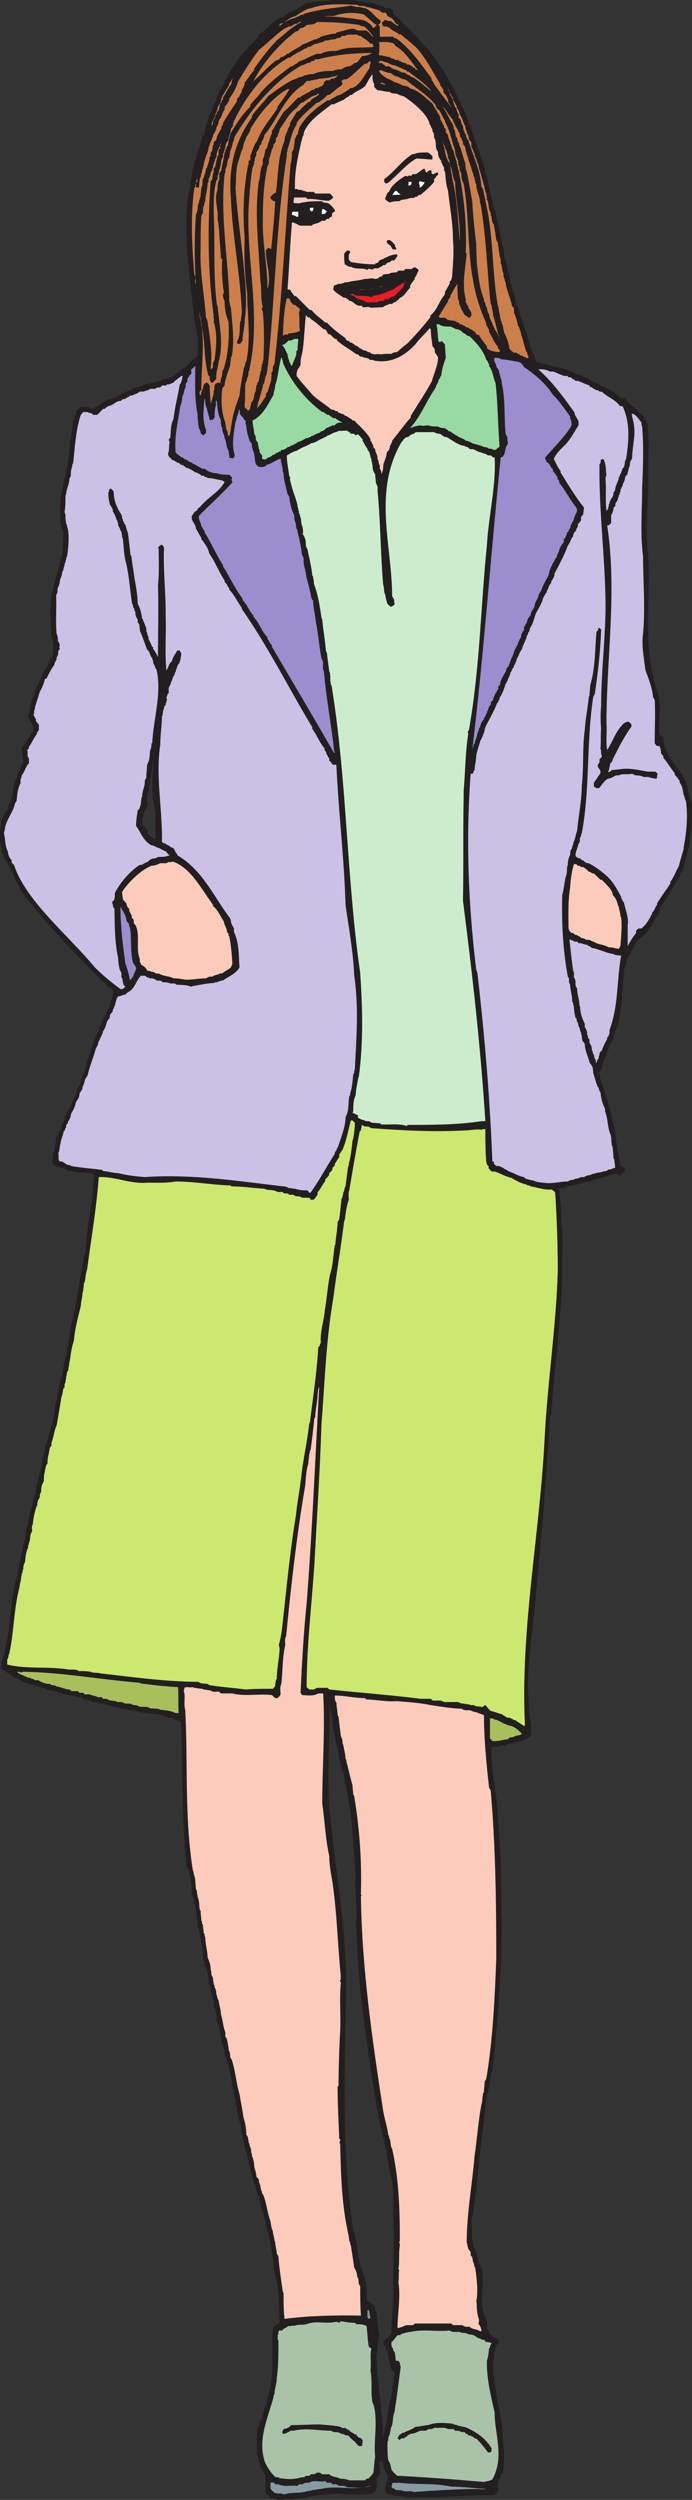 <svg xmlns="http://www.w3.org/2000/svg" width="213.84" height="772.449"><rect width="100%" height="100%" fill="#333333" stroke="none"/><defs><clipPath id="a"><path d="M0 0h213.84v772.45H0Zm0 0"/></clipPath></defs><g clip-path="url(#a)"><path fill="#231f20" d="m85.754 772.45-.219-.29h-.504l-.215-.215h-.504l-.718-.215c-.504-.503-1.153-.503-1.442-1.511-.215-1.656 0-3.602-.215-5.473a26.85 26.85 0 0 0-1.226-1.945v-.504c-1.656-3.598-1.512-7.2-1.223-10.942 0-.792.719-1.73.719-2.738.219-.215 0-.719.723-1.152 0-.215.285-.934.285-1.438.219-.504.433-1.007.433-1.73.504-.934 1.008-2.16 1.008-3.383 2.375-6.91 1.153-14.113 1.656-21.312 0-.29.72-.938 1.223-1.442h.504l.363-.719c-.363-5.328 0-10.8-1.875-16.343 0-1.442 0-2.88-.504-4.535 0-.72-.214-1.442-.214-2.45l-.215-.504c-.29-1.87-.793-3.96-1.442-6.191v-.504l-.215-.504v-.36l-.289-.503v-.504l-.214-.504v-.504c-1.008-2.379-1.227-4.969-2.38-7.633v-.937c0-.215-.718-.719-.718-1.223v-.719c-.504-.503-.29-1.226-.719-1.875 0-.503-.289-1.222-.289-2.015l-.504-.934v-.937c-.433-.938-.433-1.727-.719-2.953l-.503-.864c0-1.222-.649-2.879-.649-4.32-.723-1.223-.219-2.375-.937-3.887-.29-.937 0-1.87-.793-3.097v-1.438l-.43-.937c0-1.008 0-1.727-.504-2.954 0-.863-.289-2.085-.648-3.308 0-2.664-1.227-5.547-1.73-8.356l-.505-1.007v-1.008c-.5-.719-.215-1.582-1.004-2.59 0-.504 0-1.008-.144-1.73-.219-1.368-.219-3.094-1.227-4.75 0-1.223-.215-2.45-.504-3.817-.933-1.008 0-2.23-.933-3.383v-.937c-.504-1.008-.504-1.727-.793-2.88-.864-1.944-.145-4.105-1.586-6.335v-.863l-.504-1.008c0-2.883-.719-5.977-1.223-9.074l-.433-1.008c0-2.809-.72-5.543-1.223-8.64l-.504-1.009c-.215-2.808-.215-6.191-1.726-9.289-.649-7.199-1.153-14.398-1.153-21.886-.219-1.871 0-4.032-.219-6.192 0-4.32 0-8.93-.214-13.535v-1.871c-.29-.219 0-.723-.793-1.227h-.72c0-.144-.718-.504-1.366-.863h-1.008c-.504-.289-.938-.504-1.727-.504l-.867-.504h-1.512l-.43-.215c-1.44 0-2.882-.289-4.538-.503l-.504-.29h-.504l-.504-.214c-1.438 0-2.59-.504-4.32-.649-.72-.504-1.438-.36-2.375-.504-.504-.504-1.223-.504-1.942-.504-.504-.504-1.37-.504-2.164-.504l-.933-.433h-1.153c-1.008-.793-2.734-.504-3.672-1.512-.433 0-1.441 0-2.16-.504-.504 0-1.367 0-2.09-.36h-1.007c-.504-.288-1.008-.503-1.727-.503-.504-.504-1.152-.504-1.871-.504-.504-.219-1.008-.504-1.727-.504-.144-.219-.867-.504-1.37-.504-1.942-.722-4.102-1.226-6.048-1.875 0-.504-.648-.215-1.152-.933h-.504c-1.441-.793-3.383-2.016-5.039-3.168v-.938l.215-.504v-.504l.215-.504v-.359c1.008-2.016.793-3.887 1.511-6.047.22-1.945.723-4.035.723-6.265.504-2.375.504-4.825.934-7.414l.218-.504c0-.504.215-1.153.215-1.875l.29-.504c0-.504.214-1.223.214-1.871l.29-.504v-.504l.214-.504v-.434l.215-.504v-.504l.289-.503c0-1.368.504-3.094.719-4.75.648-1.442.433-3.098 1.37-4.825 0-1.222 0-2.593.79-4.32 0-2.594 1.441-5.762 1.945-8.566.434-1.008.434-2.02.649-3.243l.215-.359v-.504l.289-.504c0-.504.214-1.222.214-1.87 1.008-2.235.72-4.61 1.73-7.06v-.503l.142-.36v-.504c.363-1.007.507-1.945 1.011-3.093v-.504c.5-1.008.5-2.38 1.223-3.602v-1.008l.215-.504v-.433l.289-.43c.215-2.234.504-4.32 1.152-6.77.215-1.945.719-4.03 1.438-6.261.289-2.09.722-4.54 1.511-6.914 0-.793 0-1.223.364-2.16.359-2.23.504-4.61 1.007-7.055l.215-.36v-.503l.29-.504c0-.723 0-1.227.503-2.235.43-3.238 1.223-6.84 1.582-10.44l.29-.505c0-1.008.503-2.156.503-3.383l.215-.359c0-.793.219-1.512.219-2.52l.504-.863c.285-5.113 1.008-10.152 1.87-15.41.505-2.59.36-5.328.794-8.137l-.434-.789c-2.23-.722-4.32 0-6.77-.863-1.152.14-1.94-1.012-3.382-1.012-.215-.215-1.008-.504-1.367-.504 0 0-1.008-.718-1.008-1.222 0-.864.215-1.582.215-2.809 1.008-1.656.504-3.598 1.441-5.613l.215-.649c.504-.722 1.008-1.441 1.008-2.09l.215-.863c.504-.144.289-.648.722-1.152v-.719c.285-.504.79-1.367 1.153-2.09.504-1.222 1.222-2.015 1.222-2.879.504-.359.29-.718.793-1.222v-.504c.43-.219.215-.723.719-1.227v-.648c1.367-1.727 1.152-3.598 2.375-5.543v-1.008l.504-.648c0-1.512.937-3.457 1.441-5.114l.145-.215c0-.214.36-1.007.36-1.367.144-.863.648-1.511.863-2.449.503-.793 1.007-1.512 1.007-2.16l.215-.719c.504-.719 1.012-1.512 1.012-2.23.14-.145.14-.504.648-.868v-.503c.504-.286.285-1.008 1.004-1.512v-.719c0-.144.723-.648.723-1.152 0-1.223.719-2.59 1.008-4.106-.29-.215-.29-.718-1.008-1.222h-.504c-8.93-8.567-19.73-20.086-27.578-30.383v-.504c-.719-1.512-1.727-2.883-2.16-4.61-.285-.214-.43-.863-.934-1.367v-.504c-1.226-1.44-1.945-3.457-2.45-5.039 0-.503-.214-1.152-.214-2.015L0 260.313c-.215-2.231 0-4.391.504-6.84.215-.649.719-1.368 1.008-2.375.215-.215.718-.72.937-1.223v-.648c1.153-1.946 1.438-3.602 1.656-5.688l.215-.504v-.504c.29-.722.29-1.441 1.008-2.449v-1.008c.215-.144.504-.863 1.008-1.367v-.504l.215-.723c.144-.144.648-.503.648-1.007 0-1.153-.504-2.59-.504-4.102 1.008-1.875 2.45-3.601 3.602-5.687v-1.153c-.145-.722-.863-1.511-1.367-2.449l-.22-.648c-.503-.36.435-.864.435-1.223 0-2.016.793-4.106 1.656-6.336v-.504l.289-.648c.43-.72.933-1.442.933-2.09.72-1.008 1.008-2.016 1.512-3.238.723-.864 1.586-2.375 1.871-3.602.219-.215.219-.36.723-.863.504-1.946.504-4.106-.219-6.336-.285-4.465-.789-9.574.434-14.399v-.36l.289-.507c0-.504.215-1.008.215-1.726a51.387 51.387 0 0 0 1.656-5.832c.215-.36 0-1.153.719-1.872 0-2.375.504-4.968.289-7.703l-.29-.36c-.933-3.96-.718-8.065-.214-12.026.719-1.008.215-2.23.937-3.383v-.504l.285-.504v-.434c.723-3.597 1.372-7.199 1.372-11.086l.285-.503c.218-1.586.433-3.313.722-5.184.215-.29.504-1.008.504-1.512.215-.219.43-.863.43-1.37 0-.36.793-1.009 1.152-1.513 1.008-.214 2.739-.214 3.602.504.36.504 1.008-.933 1.512-.504 1.222-.933 2.086-1.582 3.597-2.445h.723c.719-.144 1.223-.648 2.16-.863.215-.504.934-.29 1.438-1.012.722 0 1.656-.863 2.593-.863.793-1.008 2.016-.863 2.88-1.223l1.007-.289c.504-.504 1.227-.504 1.945-.504.504-.43 1.442-.43 2.16-.43.504-.792 1.442 0 1.946-1.007h1.148c0-.504.723-.145 1.227-.504l1.008-.504c1.87-1.875 4.246-2.594 5.976-5.188h.43c.504-.285.504-.789 1.008-1.148 0-1.227 0-2.45.144-3.961-.144-2.09-.648-4.25-1.152-6.695-.934-9.793-2.445-19.657-2.445-29.809 0-3.601 0-7.344 1.222-11.45v-1.944l.29-.504c.214-1.153 0-2.88.933-4.246v-1.223l.504-.723c0-1.008.504-1.656.648-2.879l.29-.289v-.43l.214-.288c0-.864.723-1.872.723-3.098 0-.215.789-.719.789-1.223.219-1.656.937-3.601 1.441-5.472.434-.72 1.153-1.872 1.153-2.88.214-.503.718-1.007 1.007-1.73v-.719c0-.503.43-.933.938-1.656v-.504c.504-.718 1.152-1.582 1.652-2.59v-.503c.219-.22.723-.723 1.008-1.227v-.504c2.09-3.816 4.969-7.559 9.29-11.664v-.504c.722-1.008 1.73-1.223 2.737-2.445h.36c1.008-1.656 3.238-3.098 4.824-3.387.79-.863 1.727-1.367 2.59-1.871h.504c1.226-.719 2.594-1.727 4.035-2.45h1.008L96.77.54c4.75 0 9.574-1.441 14.543 0 1.44 0 2.664.285 4.32.43.289.36 1.008.504 1.512.504.43.504 1.222.218 1.87 1.007h1.727l.723.723v.934c.215.793 2.086 1.441 2.59 2.664 1.008.937 2.379 2.09 3.386 3.312 1.727 1.512 3.094 3.602 4.825 5.114 2.879 3.597 5.687 7.703 7.414 11.449.504.504.648 1.222 1.152 1.941-.504.29 1.008 1.008.504 1.512.504.36.504 1.152 1.223 1.875v.504c1.007 1.582 1.656 3.308 2.16 5.183 0 .286.722.79.722 1.223v.504l.215.289c0 .215.29.863.29 1.367l.433.719v.504l.285.219v.504c.215 1.007.863 2.16 1.152 3.382.215.215.504.938.504 1.368l.434.718c0 .29.285 1.008.285 1.516.508.504.219 1.223.723 1.871v.504c.215.504 0 1.223.718 1.941v1.008c.504.649.29 1.152.649 2.09v.504l.285.504c0 .863.219 2.09.723 3.312v.434l.215.504v.504l.289.504v.43l.214.503v.504l.29.504v.504l.214.36v.503l.215.504v.508l.29.504c0 .43.214 1.222.214 1.87l.29.505v.43l.144.503v.504l.215.504c0 .867.503 1.875.503 3.098l.29.504c.214 1.367.214 3.097.937 4.754.285 1.222.285 2.445 1.008 3.597 0 .72.215 1.442.215 2.45.648 1.367.648 2.878 1.441 4.246v.504l.215.503v.504c0 .938.719 1.586 1.008 2.809l.215.289c0 .504.218.938.218 1.727.286.218.504.867.504 1.37l.504.72v.503l.145.215v.504l.285.29v.359l.219.359v.504l.285.144v.504l.219.215c0 1.227.718 2.379 1.007 3.89.215.216.434.934.434 1.438.285.145.5 1.012.934 1.371v.79c0 .218.214.433.718.937h.504l.219.289c1.008.215 1.726 0 2.879.719h1.008c.504.504 1.437.504 2.086.504 0 .359.793.144 1.226.359 1.008.289 1.512.793 2.664 1.008.504.219.934.722 1.727 1.008h.719c.722.218 1.37.722 2.378.867.215.504.72.504 1.223 1.008.504 0 .863.718 1.656.504 0 .43.72.214 1.227.933h.43c.289.504 1.007.29 1.437 1.008h.508c1.223.863 2.445 1.367 3.812 2.883h1.442c1.008 1.87 3.383 3.093 4.754 4.824 1.222.863 1.222 1.871 2.23 3.094.504 6.191 0 12.457.219 18.863-.219 5.832-.723 11.809-.434 18 1.871 15.625-2.16 31.176 3.602 47.09.719 3.816 0 7.703.215 11.734 0 .29.504 1.008 1.008 1.008.503.648 0 1.152.503 2.16v.434c0 .793.36 1.152.649 2.16 1.437 2.445 3.094 4.605 5.039 7.2v.503c.504.215.504 1.008 1.008 1.441v.504l.215.285v.364l.289.36c.359 1.87.648 3.597 1.367 5.687 0 4.605-.215 9.359-1.223 14.183-.144.504-.433 1.008-.433 1.727l-.215.504v.36c-.29 1.01-.723 2.233-1.008 3.386 0 .215-.219.504-.723 1.008v.43c-1.87 3.6-4.316 6.984-6.476 10.8 0 .29-.215 1.008-.215 1.512-1.73 1.656-2.883 5.687-5.98 7.344-.79.722-1.223 1.511-1.727 2.449v.648c-.504 0-.719.864-.719 1.223-.793.793-.937 1.226-1.441 2.234 0 .504-.215 1.008-.215 1.656l-.504.934c0 1.008-.219 2.016-.219 3.168-.285 2.09-.504 4.32-.504 6.191-.285 2.594-.718 5.329-1.222 8.211-.29.215-.504.934-.504 1.438l-.434.648v.504l-.215.215c0 .29-.289 1.012-.289 1.516-.43.863-1.437 1.87-1.437 3.093-.504.215-.215.72-.723 1.223v1.008l-.43.363c.145.504-.718 1.008-.504 1.727l-.214.289c0 .215-.29.863-.29 1.367 0 .215-.214.504-.718 1.008-.219.719.289 1.441.289 2.45.215.144.43.862.43 1.366 1.007 1.727.793 3.383 1.945 5.328v.864c.43.504.215 1.222.719 2.015v.36l.214.504c0 .503.29 1.226.29 1.945l.214.504v.504l.215.504c0 .504.29 1.152.29 1.87l.214.505c.29 3.312 1.152 6.914 1.656 10.511.504.504 1.227 0 1.442.793l-.215.864c-.219.359-.723.722-1.227 1.226-.214.285-.504 0-1.007-.504h-.864c-.718.504-1.726.285-2.734 1.008h-.863l-1.008.504h-.938c-.504.504-1.152.215-1.941.863-.434 0-1.441 0-2.164.504h-.934c-.504.504-1.226.504-1.945.504-1.008.719-1.656 0-2.879 1.008h-1.227l-.503.433c.503 3.598.793 6.985.793 10.797.718 5.258 0 11.09.214 16.489-.504 13.898-2.375 28.152-3.382 42.336l-.43.363c-.938 19.512-2.883 39.453-4.61 59.11a324.107 324.107 0 0 0-2.16 21.6c0 2.88 0 5.688.29 8.927 0 3.097 1.222 6.195.503 9.289-.289.289-1.007.504-1.511 1.007-.22-.289-.504 0-.868.504h-1.222c-.29.72-1.512 0-2.16.864h-1.223l-.504.504c-1.441 0-2.883.503-4.535.503-.29 5.692.933 11.305 1.652 17.282.504 7.199 1.153 14.398 1.153 21.816.289.29.289.504 0 1.008.793 19.945-.215 39.816-2.59 59.976l-.504.938c-.219 2.016-.219 4.102-1.153 6.262a4643.376 4643.376 0 0 0-2.16 18.504c-.793 6.41-1.152 12.746-2.375 19.441l-.289 1.008c.29 1.87 0 3.96.29 6.406l.214.504c0 .504.219.937.219 1.656.285 0 .789.723.789 1.442l.145.289v.504l.214.214v.43l.29.219c0 .719 0 1.512.718 2.445 1.945 5.547-1.367 11.305 1.945 17.067.29.503 0 1.437 0 2.086 0 .289.649.792.649 1.226v.504c.793.719 1.512 1.008 2.23 1.656h.504l.215.215v.793c-.215.43-.719.934-.933 1.656-.793 3.168-1.008 6.48-.504 9.864.504 2.375.718 4.535 1.222 7.199v.504l.215.433v.504l.29.43c0 .504.144 1.226.144 1.945 1.222 3.602.504 7.2 1.222 11.09 0 2.375 0 4.32-.214 6.406 0 .29-.29.504-.793 1.008v.719c-.215.433-.649.937-.864 1.656 0 .504-.289 1.227.215 1.945v.434c0 .215-.933 1.223-1.437 1.438-9.864 0-19.871 1.511-30.024.289-.648 0-1.656-.29-2.664-.504 0 0-.937-.723-.937-1.223v-.938l.214-.433v-.504c.29-.719.723-1.871.504-2.879-.214-.504-.718-1.008-1.007-1.726v-.723c-.36-.43-.215-1.152-.864-1.871l-.504.215v3.89c-.214.43-.718.934-1.007 1.582.289.793 0 1.73 0 2.739-.215.503-.43 1.367-1.368 1.656-3.671.43-7.199.215-11.015 0-3.457.215-6.84.43-10.442 1.437-1.582 0-3.742.723-5.617.215l-.285.29h-1.586zm-38.09-513.145h.434c-.29-3.453.285-6.48-.29-9.504l-.144-.285v-.579c-1.152-4.75-.289-9.503-.289-14.113-.574 3.313-.863 6.48-1.438 9.504l-.289.578v.43c-.433.867 0 1.441-.433 2.16.722.29.433 1.012.433 1.441-.144.72-.863 1.442-1.152 1.872 0 .722-.289 1.296-.289 1.73l-.285.574v1.297c0 .574.574.719.863 1.008v.434c.43 0 .863.863.863 1.007v.72c.864.718 1.442 1.44 2.016 1.726zm70.414 493.632.29-.285c0-1.011.722-2.164.722-2.882v-.43c.43-1.008.43-1.442.43-2.16l.289-.434c0-1.441.43-2.879.43-4.32 1.007-1.727.722-3.457 1.007-4.895.723-1.586.29-3.023.723-4.465-.434 0-.723-.578-1.008-.718l-.145-.578-.289-.864v-.574c-.574-.867-.289-2.164-.574-2.883l-.144-.144v-.575l-.579-.578v-.863l-.718-.719c-.145-.433 0-.863-.145-1.152.863-.574 2.45-1.871 2.594-2.59v-.578c0-4.32.719-8.496.574-12.672-.289-6.77.434-13.246 0-19.726l.145-.29c-.434-5.183.289-10.222-.864-15.265l-.289-.43c-.289-2.738-1.007-5.043-1.007-7.488-.72-1.152-.72-2.16-.72-3.168-.722-.723-.433-1.441-.722-1.871 0-1.442-.719-2.883-.863-4.18v-.43l-.285-.433v-.43c-3.168-18.722-6.051-37.73-6.77-56.304 0-1.586-.433-3.024 0-4.32 0-4.032-.144-8.063-.433-11.954l.289-.144c-.575-7.774-.864-15.696-2.016-23.184-.434-.863-.145-1.871-.434-2.59-.43-1.441-.43-2.594-.718-3.746l-.29-.574c-.144-1.442-.144-2.88-1.007-4.031 0-.723 0-1.586-.43-1.875v-1.008l-.433-1.008c0-1.293-.29-2.16-.43-3.313-.578-.718 0-1.152-.578-1.582v-1.296c-1.442-3.168-.434-6.192-1.727-9.07v-1.298c-.144 11.086-.863 21.887-.144 32.688l.144.433c1.727 19.872 5.902 39.887 4.895 59.47.433.866-.29 1.296 0 1.73-.434 23.039-1.008 45.648 2.304 68.398l.575 1.008c0 .723.289 1.441.289 1.871l.144.578c.29 1.297.29 2.879.574 4.32l.145.43c.289 1.442.433 2.883 1.152 4.324.29 1.008.723 1.727.723 2.446v.433l.285.43c.29 2.016.29 3.89.29 5.617 1.007.719 2.16 1.297 2.593 2.305-.434.574.43 1.008.43 1.297.289 2.3.289 4.75.863 6.91-.285 2.449-.574 4.894-.863 6.91.289 7.777 1.586 15.7 2.015 23.187l-.289.141c.434.434-.14 1.156 0 1.442"/></g><path fill="#869aa4" d="M87.625 770.723c-.938-.504-1.586 0-2.809-.504 0 0-1.007-.719-1.222-1.367v-1.73c.43 0 1.222-.216 1.437.503h1.008c1.871.938 3.746.219 5.906.504l.43-.504h1.152c.504-.504 1.227-.504 2.016-.504 1.586-1.008 3.098 0 4.969-.504l.504.504h1.222l.504.504h1.227c.863.938 2.086 0 3.312.938 1.657 0 3.598.289 5.473 0 .504-.215 1.008-.434 1.726-.434-5.039 1.586-10.152-.285-15.335.937-.793 0-1.512.29-2.375.29-.504.144-1.008.359-1.73.359-2.161.793-4.825.285-7.13 1.008h-.285m40.32-.723c-1.007-.5-2.015 0-3.168-.285-.722-.36-1.441-.215-2.449-.36l-.648-.503h-.504l-.215-.723.215-.285v-.504c.504-.434 1.152 0 1.945-.219 5.258.723 10.8 0 16.344 1.227 3.598 0 7.2.504 11.015.718-.503 0-1.44.29-2.16 0-6.77 0-13.465.434-20.375.934"/><path fill="#a9c3a9" d="M149.547 766.906a799.897 799.897 0 0 0-26.93-1.945c0-.215-1.441-1.223-1.656-1.941-.219-.868-.219-1.657-1.008-2.883-.219-1.582-.219-3.813-.219-5.688l.22-.289c0-.43 0-1.222.503-1.941 0-.504.285-1.153.285-1.871.938-1.73.434-3.387 1.227-5.328 0-.504.215-1.153.215-1.875l.144-.504c.504-3.813 1.008-7.414 1.512-11.52-.504-.215 0-.504-.29-1.008l-.429-.648h-.793c-.144-.719-.144-1.727-.36-2.664l-.503-.649v-.504l-.29-.285-.214-.722v-.934c.504-.289 1.008-1.152 1.871-2.16h.719l.793-.504h.433l.285-.215c.504 0 1.153-.289 1.876-.289 3.816-.937 7.917 0 12.023-.434 1.223.938 2.375 0 3.816.723.79 0 1.153 0 2.16.504h.504l.938.215c.285.215.933.504 1.437 1.008.504-.29.938.648 1.73.36 0 0 .216.288.72.792.504-.289.863.215 1.656.215 0 .215-.508.719-.508 1.441l-.285.285c-.145.868-.145 2.38-.649 3.602-.214 5.258 1.153 10.8 2.375 16.273 0 6.696 3.098 13.68-.718 20.59-.723.504-1.657.504-2.59.793m-41.617-.504c-.649-.289-1.586-.504-2.809-.504-1.152-.648-2.379-.433-3.387-1.367h-2.156l-.723-.504h-.933c-.508.504-1.152.504-1.945.504-.215.934-1.442 0-1.946.934h-.863c-2.23.648-4.031.648-6.48.289-.286.144-.649-.504-1.442-.29-1.223-.933-2.59-2.948-3.308-4.534-2.45-6.77.718-13.465 2.59-20.23v-.434l.288-.504c0-1.657.72-3.098.72-5.04.503-3.816.503-7.417.503-11.519-.504-.504 0-.937-.285-1.656.504-.215 0-.719.504-1.442h.933c.215-.503 1.223-.793 1.946-1.44.504.288 1.078-.216 1.8 0 1.223-.505 2.376-.216 3.817-.505 2.879-1.223 5.758 0 8.926-.719.289 0 .648 0 1.152.29l.504-.504c1.223.214 2.879.503 4.32.503l.504.43c1.008 0 1.871 0 3.098.504.289 1.875.289 4.25.719 6.48l.793.504c-.504 2.09 0 4.465-.29 6.914.649 3.168 0 6.481.649 9.864l.285.504c1.441 5.183 0 10.8.508 16.273-.29 1.438-.29 2.95-.508 4.535 0 .504-.644 1.223-1.652 2.16-.215-.144-.504 0-1.008.504h-4.824"/><path fill="#231f20" d="M150.77 757.762c-1.008-1.438-2.016-2.664-3.602-4.32-.29.503-1.008-.934-1.512-.504 0-.72-.504-.215-.937-.43l-.285-.504c-.22.215-.504 0-.868-.508h-1.007c-.504-.43-1.223-.43-1.942-.43l-.433-.504h-1.727c-1.227-.718-2.594-.214-4.105-.433l-.938.433h-.934l-.933.504h-1.516c-1.152.29-1.87.938-3.094.938l-1.007.504c-.145.43-.649.43-1.153.933-.218 0-.937-.214-1.226.504l-.719-.504.504-.933c.215-.29.504-.29 1.008-.793h.433c1.008-.649 2.375-.863 3.602-1.871.5 0 .933 0 1.652-.219.504 0 1.516-.285 2.235-.285 2.375-.938 4.964-.723 7.703-.434.36.434 1.152.215 1.87.719h.505l.433.219h.504l.934.285c2.664 1.226 5.762 3.098 7.707 6.41 0 .29 0 .793-.29 1.223h-.862m-39.891-1.942c-.215-.218-.934-.867-1.223-1.37-.719-.505-1.222-1.009-2.09-1.942h-.789c-.218-.29-.937-.504-1.441-.504-.504-.508-1.367-.508-2.16-.508l-.938-.43c-3.886 0-7.484-.937-11.52 0h-1.077c0 .29-.793.43-1.512.938h-.723l-.215-.508.434-.933c.79-.215 1.512-.215 2.305-1.223 2.949 0 5.832-.219 8.925-.219 1.872.219 4.106.219 6.266.723.215 0 .719.718 1.438.285.218.219.503.219 1.007.723h.364l.285.503c.219.141.937.36 1.441.864h.504c0 .289.219.504.719 1.008h.433c.215.214.72.503.72.933 0 .504 0 .938-.216 1.66h-.937"/><path fill="#fccbbb" d="M148.32 720.324c-1.007-.722-2.375-.504-3.168-1.37h-1.367l-1.008-.505h-2.808l-.504-.504H128.16l-.504.504h-2.09c-.789.215-1.726.864-2.734.864 0-4.461 1.008-9.286.29-14.11.214-1.152 0-2.375.214-3.89l-.215-.215c.43-2.375 0-4.535.43-7.2 0-.289 0-.648-.215-1.152l.215-.289c0-9.36-.215-18.934-2.375-28.512-.719-1.007-.215-2.23-.938-3.382v-.504l-.285-.434c-.219-2.375-1.226-5.11-1.586-7.703-3.383-21.887-6.55-43.918-6.84-66.024l.29-.289-.29-.144c.29-10.152-.359-20.23-2.086-30.527l-.289-.504c0-.938-.214-1.582-.214-2.809-.723-2.375-1.153-4.605-1.875-7.27v-.433l-.286-.504c0-1.152-.433-2.664-.722-4.32l-.215-.434c0-.719 0-1.223-.504-2.23-.215-1.871-.504-3.817-.719-5.977l-.289-.504c0-1.223-.36-2.445-.36-3.816-.503-.504-.503-1.438-.503-2.23 3.094 0 5.976.792 9.289.792l.504.43c2.879 0 6.262.793 9.36.504 3.597.289 6.91.504 10.51 1.226 3.24.504 6.337 1.008 9.65 1.153.788.718 1.656.285 2.663.504.504.214.938.504 1.727.504.863.503 1.367.503 2.379.933 0 7.2.719 14.688 1.582 22.395l.504.863c1.512 17.352 1.726 34.633 1.726 52.129-.504 12.308-1.007 24.476-3.093 37.008l-.504.863c0 1.008-.215 2.016-.215 3.238l-.29.36c0 .793-.218 1.226-.218 2.234-1.223 5.473-1.512 11.305-2.375 16.992-.719 8.926-2.45 17.785-2.45 26.926l.22.504v.433l.285.938c0 .285.722.789.722 1.223v.793l.504.644c0 .219.215.938.215 1.442.504.503.219 1.222.719 1.87.433 3.458.937 6.84.289 10.442l.144.215c0 1.656 0 3.387.72 5.258 0 .215 0 .718-.216 1.222.504.72.938 1.368.938 2.38h-.434m-60.41-3.817c-.285-2.664-.285-5.043-.285-7.992l-.219-.364c-.5-3.453-1.148-7.343-1.367-10.941l-.504-.863c0-1.008-.504-2.45-.504-3.602l-.215-.504c0-.719-.504-1.945-.504-2.879-.503-.937-.503-1.73-.718-2.953-.938-2.59-1.153-5.183-2.16-8.062l-.504-.723v-.504l-.22-.285c0-.434-.284-.938-.284-1.586-.219-.504-.434-1.008-.434-1.727 0-.289-.793-.722-.793-1.226 0-.649-.36-1.871-.648-2.879 0-1.008-.215-2.16-.719-3.383v-.433l-.215-.504c0-.649 0-1.153-.504-2.16v-.504l-.289-.43v-.508c-.215-.43 0-1.148-.719-1.871 0-1.727-.218-3.383-.867-5.328-.285-2.16-.789-4.535-1.222-7.2-1.008-3.382-1.223-6.984-2.375-10.581l-.504-.868c0-.503 0-1.511-.504-2.23 0-.504 0-1.008-.219-1.656v-.504c-.285-.434 0-1.223-.789-1.946v-1.367c-.719-1.726-.719-3.597-1.367-5.543 0-1.441-.504-2.664-.723-4.39-.504-.364-.289-1.153-.719-1.875 0-.719 0-1.223-.504-2.086v-.504l-.289-.504c0-.504-.214-1.227-.214-1.945l-.504-.938c0-.504 0-.933-.215-1.726 0-1.223-.29-2.086-.938-3.598 0-1.875-.718-4.035-.718-6.195l-.22-.504v-.504l-.284-.43c0-.793-.22-1.441-.22-2.379l-.284-.504v-.504l-.219-.504c0-.863-.215-1.656-.215-2.878l-.289-.43c-.215-1.152 0-2.379-.648-3.89 0-.505-.215-1.153-.215-1.872l-.29-.504c-.214-1.441 0-3.097-.718-4.824v-.504l-.215-.36c-2.664-16.417-1.512-33.19-2.379-49.753-.504-1.656 0-3.383-.285-5.254l-.219-.723.22-.285v-.504c.648-.433 1.655 0 2.663-.219l.43.22c.793 0 1.441.284 2.379.284l.504.22c.504 0 1.511.284 2.16.284.719.723 1.726.22 2.664.434l.504.504h3.527c4.102 1.008 8.207 0 12.238.504 0 0 .504.504 1.008.937h.723s.933-.793.933-1.152c0-1.008-.285-2.016.22-3.242.5-3.743.284-7.848 1.222-11.95 0-.937-.219-1.945.285-2.808 1.516-15.41 3.242-31.031 5.906-46.586.215-2.23.215-4.32.938-6.695 0-1.008.285-1.727.285-2.954l.219-.503v-.504l.215-.36c.503-3.238.793-6.336 1.152-9.648l.285-.43c0-2.234.723-4.61.723-7.058.215-.649 0-1.368.504-2.375-1.227 22.105-2.16 44.71-3.887 67.03-.938 9.075-1.442 18.145-1.875 27.579l.433.719c1.727 0 3.168.504 5.04-.504h1.511c.649 11.304-.285 22.61-.285 34.054.79 5.329.934 10.586 2.156 16.13 0 2.593.504 5.257 1.008 8.206 1.442 10.008 1.586 19.372 2.594 29.16l-.215.29c.719.214-.504.718.215 1.441-.504 4.824 0 9.863-.215 14.902-.289 5.473-.504 11.305-.504 16.993l-.289.289c0 5.328.29 10.511.504 16.129l.29.214c.214.145-.505.938 0 1.368.214 9.433.429 19.007 2.663 28.586v.503l.145.504v.43l.285.504v.504l.219.433c.285 2.16.718 4.32 1.007 6.766.504.648.938 1.875.938 2.883.789.863 0 1.656.933 2.879 0 2.879 0 5.976.215 9.07-7.558-.14-15.765 0-23.617 1.012"/><path fill="#859985" d="m113.977 716.508-.43-.504v-2.16h.43c.289.718.289 1.511.503 2.375l-.503.289"/><path fill="#a8bf5b" d="M152.137 537.945s-.215-.289-.723-.793v-6.191h.723c.215.144 1.008.504 1.437.504 1.442.648 2.883 1.656 4.61 1.875l.937.504c.719.504 1.223.863 2.16 1.87-.504.505-1.441.505-2.16.72-.793.718-1.656 0-2.16 1.007-1.441 0-2.883.72-4.61.504h-.214"/><path fill="#cce86e" d="M161.93 533.34c-.649-.504-1.875-1.227-2.809-1.875h-.504c-.289-.504-.648-.36-1.152-.719h-.723c-.285-.289-1.008-.504-1.512-1.008-.863-.215-2.085-.718-3.308-1.008-.793-.214-.938-.863-1.945-1.87-.215 0-.43.285-.938.648-.719-.363-1.727 0-2.66-.649h-.938l-.504-.218c-.722 0-1.37-.286-2.378-.286l-1.008-.433h-4.32c-1.153-.793-2.086-.29-3.598-.504l-.504-.504h-3.098c-9.289-1.152-18.718-1.871-28.297-2.879l-.504-.504h-3.308l-.938.504h-1.222c-.219 0-.504-.219-1.008-.722 0-12.454 1.512-24.985 2.375-37.657.793-14.613 1.726-29.015 2.23-43.918 1.008-12.672 1.368-25.418 3.602-38.375 1.008-7.922 2.375-15.84 3.383-23.976l.215-.504c.218-1.871.504-4.106 1.226-6.192 0-.793-.219-2.015.145-2.882 1.008-5.973 2.015-12.024 3.238-18.286l.36-.218c0-.504.288-1.223.288-1.727l.938.504h1.008l1.008.504c9.574.719 18.863 1.223 28.796.719 1.586 0 3.602-.504 5.473-.215.219-.504.508 0 .938-.29 0 3.388 0 6.696.289 10.298.214.289 0 .793.718 1.222v.504c0 .29.43.649.938 1.153h.933c1.657.503 3.098 1.511 5.114 1.945 1.367.793 2.808 1.656 4.465 2.016l.718.359h.504l.29.289c1.87.215 4.32 1.223 6.406.937l.503.286c.29.218.72.504.72.867.503 8.062.792 15.91.792 24.047-.504 17.207-3.238 34.773-4.101 52.343-1.512 29.23-7.489 58.465-6.051 88.055l-.285.219"/><path fill="#a8bf5b" d="M55.223 529.523c-.215-.503-.72 0-1.223-.289-1.367-.718-2.809-.718-4.465-.937l-.504-.285c-.718 0-1.726-.145-2.59-.145-1.007-.722-2.234-.36-3.386-.504-.504-.504-1.223-.504-1.942-.504-1.008-.937-2.16 0-3.386-.937h-1.438l-.504-.29c-.433 0-1.152-.214-1.875-.214l-1.004-.504h-1.152l-.219-.504h-1.222c-.504-.144-1.008-.504-1.657-.504l-1.008-.36h-1.441l-.504-.503h-1.152l-.504-.504h-1.942l-.648-.504c-1.227 0-2.45-.723-3.96-.937-.36-.29-.864-.434-1.587-.434l-.504-.36h-.5c-1.011-.144-1.875-.359-3.097-1.152H10.8l-.649-.43h-.504l-.214-.288H8.93c-.723-.215-1.73-.72-2.883-1.223l-.719-.504.215-.145c.289-.214 1.008.504 1.441 0 12.024.145 23.758 2.375 36.07 3.383l.434.215c3.602.504 7.703.938 11.52 1.152.215 2.594 0 5.329.215 8.211"/><path fill="#cce86e" d="M75.887 522.035c-3.598-.504-7.485-.722-11.23-1.37l-.505-.36c-.504 0-1.222-.145-1.945-.145l-1.008-.504c-9.793 0-19.87-1.437-30.168-2.59-1.008-.359-1.941 0-3.093-.504-1.008-.214-2.45-.214-3.602-.214-1.008-.793-2.23-.29-3.383-.504-6.047-1.008-12.527 0-18.723-1.516v-1.582c.508-.504.22-1.223.723-2.016v-.433l.145-.43c1.222-6.336 1.222-13.031 2.949-19.512 0-.937.504-1.945.504-3.097l.144-.504v-.434l.29-.504v-.504l.214-.503c0-.649 0-1.153.504-2.086.219-1.512.219-2.88 1.008-4.61v-.504l.219-.504v-.359l.215-.504c.289-1.008 0-1.945.792-3.097 0-.79-.289-1.223.215-2.23a23.273 23.273 0 0 1 1.153-5.474l.215-.289c0-.718 0-1.437.792-2.445v-.863l.43-1.008c0-.938 0-1.875.793-3.098 0-1.008 0-1.87.36-3.097v-.504c.363-.504 0-1.223.792-1.871 0-1.008 0-1.946.434-3.168v-.434c.285-.504 0-1.223.79-1.941v-1.008c.722-1.656.722-3.387 1.585-5.258.504-2.95 1.008-5.758 1.512-8.926l.215-.433c0-.434.289-1.153.289-1.946l.433-.43v-1.007l.285-.504c0-.504.22-1.152.22-1.871.284-.504 0-1.227.648-1.875 0-.719.359-1.727.359-2.735l.145-.433c.285-1.942.503-3.887 1.222-5.977.29-3.597 1.223-6.98 2.16-10.797 0-1.226.504-2.664.504-4.105l.215-.504c0-.648.219-1.367.219-2.375l.285-.504c.219-1.226.219-2.379.723-3.816 1.222-9.29 2.879-18.938 3.597-28.512 4.97-.219 9.793 2.23 15.121 1.727 3.168 0 5.758.144 8.641-.36 5.543 0 11.016 1.008 16.848 1.223l.504.289c3.312 0 6.406.504 10.007.719l.504.218c.938.286 2.375 0 3.602.79h1.652c.219.867 1.442 0 1.946.867h1.367c.433.504 1.226.504 1.945.504.863.718 1.871.214 3.098.503l.215.504h1.007c.145-.289.938-1.007 1.153-1.656v-.723c.718-.503 1.441-2.23 2.375-3.382v-.504c.215-.215 1.008-.938 1.222-1.442v-.504c.22-.144.723-.644 1.008-1.152v-.504s.219-.215.723-.719v-.503c.504-.72.863-1.368 1.367-2.086v-.793c.29-.215.504-.938 1.008-1.442 1.223-2.879 1.726-5.976 2.594-9.07h.504l.718.719c0 1.656-.215 3.097-.504 4.968l-.214.504c-.22 2.23-.504 4.825-1.153 7.2v.503l-.219.504c-.285 1.871-.503 3.817-.789 5.977-.433.504-.218 1.223-.722 1.945v.504l-.215.504v.36l-.29.503c-.214 1.871-.429 4.106-.718 6.336l-.504.864c0 .503 0 1.007-.144 1.726 0 1.371-.504 3.387-.504 4.969l-.215.504c-.504 2.883-.504 5.976-1.512 9.144-.723 3.602-.937 7.2-1.586 11.016-.289 3.387-1.512 6.48-1.222 10.082-.504.215 0 .719-.793 1.223-.43 7.632-1.582 15.265-2.59 23.257l-.219.43c-.504 4.754-1.512 9.36-2.23 14.402-.434 4.606-1.368 9.141-1.872 13.965-1.8 10.801-2.808 21.602-4.035 32.617-.215 2.16-.5 4.61-1.148 6.985-.219.433.144.937.144 1.586-.144 3.238-.867 6.047-.867 9.215l-.289.43c0 .503-.215 1.007-.215 1.656 0 .289-.215.503-.718 1.007-2.665 0-5.473 0-8.426.22"/><path fill="#231f20" d="m98.64 427.715-.288.215c0 .504.793 0 .289-.215"/><path fill="#cbc1e6" d="m95.543 368.531-.504-.722c-1.223 0-2.375 0-3.887-.504-.433 0-1.367-.215-2.015-.215-.29-.29-1.008-.504-1.512-.504-14.113-1.656-28.512-3.887-42.914-2.879-2.664-.219-5.328-.504-8.207-1.227-1.367 0-2.879-.503-4.61-.644l-.359-.363c-2.879-.36-6.336-.649-9.43-1.153-.218-.215-1.007-.43-1.37-.43-.505-.288-1.008-.792-1.727-1.007h-.504c-.719-.649-.215-1.656-.504-2.594l.29-.504c0-.504.214-1.152.214-1.87l.215-.505c0-1.008.504-1.87.793-3.098l.215-.789c.503-.218.218-.722.722-1.226v-.719l.504-.504v-.36c.504-.792.934-1.51.934-2.234l.218-.644c.504-.723 1.008-1.73 1.223-2.738l.215-.72c.504-.648 1.008-1.366 1.008-2.374.144-.508.648-.867.937-1.73v-.36c.215-.504.719-1.512.719-2.23.219-.504.723-1.008.938-1.657.503-2.449 1.656-5.043 2.375-7.707 0-.43.793-1.222.793-1.941 0-.504.718-1.152.718-1.871.504-.219.215-.723.723-1.227v-.504c.504-.648.933-1.656 1.152-2.59l.215-.648c.285-.36.285-.504.79-1.008v-.504l.218-.722c.215-.215.719-.504.719-1.008v-.36c.504-.359.289-.863.648-1.222.29-1.008.29-1.73 1.008-2.88.504.142 1.441-.507 2.23-.507.364-.504.868-.719 1.586-1.223 1.512-1.367 1.727-2.878 3.168-4.609h1.442l.504.508h.504l.214.285c.649 0 1.442 0 2.375.723h1.008l.867.504c.504 0 1.508 0 2.23.359H54l.504.36c1.512.144 2.879 0 4.61.648l.214-.145c2.16-.36 4.32-.863 6.695-1.008l.504-.214h.504l.504-.29c.219.29.723-.503 1.371-.214 1.004-1.008 3.887-1.875 5.11-4.106-.29-3.601 0-7.199-1.727-11.015v-1.008c-.289-.649-.937-1.367-.937-2.375l-.215-.723c-4.825-6.262-8.426-14.902-16.344-19.512v-.359c-.793-.504-.504-1.223-1.441-2.016h-.504c-.434-.718-1.223-.718-1.942-1.367-.218.145-.504 0-.867-.504.219-9.793-2.016-19.945-.504-30.023 0-3.098.504-5.832.504-8.57l.219-.504v-.504l.144-.504v-.504c.504-.434 0-.938.79-1.582v-.508c.433-.36 0-.504.433-1.008l-.219-.933c.504-.29 0-.793.723-1.153v-1.511c0-.504.719-1.227.719-1.946.504-.648.289-1.367 1.152-2.375v-.504l.29-.214v-.504c.503-.649.214-1.371 1.222-2.38v-.503l.215-.215c0-.504.289-1.512.289-2.16l-.504-.938h-.719c-.504.938-1.441 2.09-1.656 3.313-1.008.723-1.008 1.875-1.73 2.883-.5-5.762 0-11.305-.216-17.282v-.863c0-6.555-.789-13.031-.504-19.73 0-.285-.43-1.008-.933-1.008-.219.504-.723.289-.938 1.008l.215.218c0 3.598.215 7.489-.215 11.301.215 7.203 0 14.906 0 22.25-.289-.648-.793-1.656-1.511-2.594v-.503c-.504-.141-.504-1.008-.864-1.368 0-.504-.793-1.007-.504-1.726-.503-.504-.289-1.153-.722-1.871v-.504c0-.723-.504-1.516-.79-2.38l-.218-.358v-.36l-.285-.289c-.219-1.437-.434-2.95-1.371-4.535 0-2.375-.504-5.258-1.008-7.992-.215-2.086-.719-4.32-.934-6.696l-.289-.503c-.215-1.872-.433-3.961-.718-6.192 0-.723-.504-1.367-.649-2.379l-.219-.719c-.504-.289-.285-.718-.789-1.222v-.504l-.218-.145v-.504l-.215-.718c-1.512-2.235-2.375-4.61-2.375-6.985 0-.218-.29-.504-.793-1.007h-.434c-.789 1.511-.285 3.168 0 4.75.219.503.723 1.007.938 1.726v.508c.504.719.937 1.726 1.152 2.59l.29.289v.504l.214.215v.503c0 .504.719 1.223.719 1.872l.289.218c0 .504.215 1.008.215 1.727l.218.504c.285 2.16.285 4.25.79 6.695 1.152 4.25 1.37 8.856 2.09 13.465.503.434 0 .937.718 1.586v.504l.289.36c0 .648 0 1.366.719 2.374v.863l.504.72c0 .503.144 1.01.144 1.73.723 1.87 1.512 3.886 2.235 5.976 1.007.719.718 1.727 1.656 2.735v.359l.215.289v.504c0 .434.718 1.223.718 1.945l.29.145c1.726 7.199-.72 14.758-1.223 22.101v.72l-.29.288c0 .434 0 1.227-.359 1.945-.289 1.368 0 2.88-1.007 4.606 0 1.152-.22 2.594-.22 3.96l-.503 1.009c.219 1.37-.79 3.097-.79 4.824l-.218.504c0 .504-.215 1.37-.215 2.09-.433.504 0 1.007-.937 1.656-.215 1.512-.504 3.094-.504 4.824 1.441 1.871 2.16 4.606 4.754 5.977.793 0 1.511.718 2.734 1.008.219.214 1.153.718 1.871.933 0 .29.504.793 1.008 1.152-1.223.504-2.156.504-3.598.504-.504.36-1.007.504-1.726.504l-.938.504c-.504.723-1.441.723-2.23 1.442h-.723c-2.879 1.87-5.976 5.253-7.703 8.71v.864l-.144 1.008c0 .218-.72.722-.72 1.226.505.504 0 1.153.72 1.656.144 5.04 0 10.008 1.152 15.336 0 1.008.215 2.375.504 3.598l.504 1.008v1.37c.718.505 0 1.872 1.222 2.88 0 0-.285.215-.789.719h-.722c-2.375-1.727-5.328-4.106-7.918-6.696-8.352-10.082-21.383-20.594-24.985-31.68-.215-.214-.718-.503-.718-.937v-.504c-.649-.648-1.153-1.656-1.153-2.664-.937-1.582-.722-3.598-1.226-5.543 0-.144 0-.648.289-1.152 0-2.59 2.593-5.328 3.097-8.137l.504-.793c.215-1.582.215-3.598 1.223-5.469v-.937c0-.29.36-.793.36-1.512 1.007-1.152 1.007-2.375 2.234-3.742v-1.516c-.723-.718-.22-1.726-.504-2.59l.504-.503v-.504c1.008-1.227 1.367-2.594 2.59-4.106-.43-.215.503-.719.503-1.222v-1.368c0-.218-.933-1.007-.933-1.441v-.504c-.434-.289-.29-.648-.793-1.152.504-.504 0-1.223.504-1.946v-.504a188.888 188.888 0 0 0 1.512-4.75 13.827 13.827 0 0 0 1.582-3.96l.507-.145c.72-1.437 1.223-2.59 2.446-4.32v-.504c.289-.215.289-.504.648-1.008v-.719c.504-.504.504-1.152.504-1.87l.504-.724-.215-.644.215-.363-.215-.864-.289-.289c-.215-.718 0-1.437-.504-2.445-.36-3.746 0-7.848-.144-11.953l.433-.938v-1.007c.215-.649.719-1.657.719-2.59.215-.793.719-1.657.719-2.664.504-.504.289-1.227.722-1.946v-.504l.285-.503v-.36l.22-.504v-.504l.284-.504c.364-2.593.723-5.687.22-8.57l-.22-.504v-.504l-.285-.504c0-.43-.219-1.222-.219-1.941 0-.648 0-1.152-.285-1.656.285-1.586.285-3.098.285-5.04l.22-.503c0-1.371 1.007-3.098 1.007-4.754l.43-.938c0-1.007 0-1.656.433-2.879v-.503l.29-.504c.503-4.465.718-9.29 2.085-14.114l.29-.789c.214-.218.214-.36.718-.867h1.442c.503.508 1.007 0 1.656.867h1.222c.29-.218 1.223-1.226 1.872-1.875h.507c.285-.504.72-.504 1.223-.933 1.223 0 2.16-1.512 3.598-1.512.289 0 .722-.863 1.226-.504.504-.36 1.153-.648 1.871-1.152h.504c.719-.434 1.512-.434 2.375-1.227h1.227c.504-.36 1.222-.215 2.015-.863h1.582c.504-.719 1.512 0 2.016-1.008h1.367c0-.504.723-.215 1.227-.504l1.008-.43c.648-.792 1.367-1.152 2.375-2.015h.433c-.219.863-.219 1.726-.937 2.734-.504 3.313-1.512 6.91-1.871 10.512-1.008 2.016-.793 3.602-1.008 5.762l-.504.718.285.72c-.285 1.007 0 2.374-.504 3.6l.219.794c.285.215.719.718 1.223 1.222h.433c.215.36.719.36 1.223.864.215-.504 1.008 1.007 1.441.504.285.503.79.503 1.153 1.007h.503c.504.36 1.512.72 2.23 1.368h.505c.215.503.863.218 1.367 1.007h.723l.504.434h.504l.214.289c1.442 0 2.88.504 4.535.719l.72.504c-1.653 3.097-5.255 4.754-7.704 7.847-.648 0-.504 1.008-1.367 1.227-.504.504-.719 1.008-1.223 1.726.504.145 0 .504.215.864.29.793 1.223 1.726 1.223 2.734.504.867.937 1.656 1.656 2.883v.36c1.008 1.222 2.234 2.952 2.45 4.464 1.87 2.59 2.878 5.473 4.75 8.352v.43c.722.503.722 1.152 1.44 2.019v.36c1.657 1.726 2.376 3.597 3.887 5.613v.363c8.356 12.023 14.403 24.336 21.746 36.504v.504c1.442 1.941 2.16 4.101 3.887 6.191-.504.36.863 1.008.36 1.512.503.215.503 1.008 1.007 1.437v.793c.504 0 .504.723 1.227 1.223.215 0 1.008-.36 1.008.363.648 14.184 2.375 28.438 2.808 42.84 1.008 7.2 2.375 14.543 2.664 21.742 1.438 9.649.72 19.227.215 29.016l-.215.793v.433l-.289.504c-.215 1.871-.215 3.598-.937 5.758v.504l-.285.434c-.364 2.015 0 4.39-1.153 6.48 0 2.735-1.226 5.832-2.16 8.711l-.289.719c-.36.144-.144.863-.863 1.37v.505c-2.45 3.812-4.61 7.918-7.488 12.023h-.434m73.586-2.953c-1.152-.144-2.09-.144-3.602-.504-.648-.36-1.367-.36-2.375-.648-.215-.215-.718 0-1.222-.719-1.586-.219-3.313-1.371-4.97-1.871-.218-.508-1.007-.363-1.44-1.012-.504 0-1.153-.719-1.946-.504-.215 0-.43-.215-.933-.718v-.504l-.504-.36c-.723-19.222-2.375-38.734-4.61-58.105l-.359-1.008c-2.45-20.086-3.238-40.102-1.727-60.55h.504c.434-.145.215-.65.72-1.153 0-1.442.503-2.809.503-4.535.36-1.512.863-3.168 1.367-4.754.504-.36.219-.863.723-1.223v-.504l.289-.289v-.43l.215-.289v-.503l.215-.72c1.152-2.378 2.664-4.753 3.597-7.347.504-.36.29-.719.793-1.223v-.503c.863-1.223 1.367-2.59 1.871-4.32.504-.29.219-.65.723-1.153v-.504c.504-.215.215-.719.719-1.223v-.504c.504-.503.504-1.222 1.152-1.87v-.505c.504-.218.29-.722.719-1.226 0-.719.793-1.727 1.008-2.59.503-.723 1.007-1.512 1.007-2.234.364-.145.22-.649.649-1.153 0-.504.722-1.222.504-1.941.722 0 0-.649.937-1.367v-.504l.29-.723c.718-1.008.933-2.16 1.366-3.383l.215-.718c.793-1.512 1.73-2.883 2.235-4.61l.215-.648c.289-.215.503-1.008 1.007-1.442v-.504c.649-.644.43-1.511 1.368-2.375v-.503c.503-.72 1.007-1.368 1.007-2.375 1.368-2.594 3.098-5.832 4.106-8.641.719-.793.863-2.016 1.656-2.879v-.504c.215-.219.215-.723.934-1.226-.215-.649.722-1.008.504-1.872 0-.289 1.007-1.007 1.007-1.511v-.719c0-.145.22-.504.649-.863 0-.504.219-1.516.219-2.235-2.38-2.879-4.97-7.199-7.204-10.8v-.504c-.863-.864-1.367-2.375-2.085-3.598.43-1.367 2.085-3.098 3.816-4.754 1.656-1.941 2.59-3.816 3.816-5.687v-1.223c-.218-.793-1.226-1.73-1.226-2.738-3.094-4.246-6.406-9.07-11.23-13.391.937 0 2.449 0 3.6.719h.934c1.008.219 1.512.722 2.665 1.008.433.363 1.222.363 1.945.363 0 .504.719.36 1.152.504 0 .504.719.36 1.223 1.008h.719c1.37.504 2.16.933 3.601 1.437l.219.504h.5c.289.504.937.504 1.441 1.008.434-.36.938.648 1.657.36 1.656 1.73 4.101 2.378 5.543 4.394l.937.215c2.375 5.328 1.871 10.8 1.008 16.273-.723 1.008 0 1.941-1.227 3.094v.504c-.504.363 0 .722-.718 1.226v.504l-.29.215c0 1.152-1.152 2.664-1.152 4.105l-.504.649v.504l-.215.719c-.504.793-1.007 1.511-1.007 2.23l-.215.145v.503c-.215.36 0 1.008-.723 1.512-.43-3.168 0-6.262-.285-9.574 0-.29 0-.793.285-1.512-.285-1.37 0-3.097-.934-4.824h-.503c-.72.36 0 1.008-.72 1.512-.218 14.832 1.872 29.734 1.872 44.785-.145 9.933-1.367 20.016-1.367 30.023a37.913 37.913 0 0 0 0 6.985c-.215 1.941 0 4.101-.215 6.191.43.863 0 1.223.43 2.23 0 .29-.215.504-.72 1.008v.864l-.503.863c-.219.648.285.867.793 1.875v.719c-.508.648-1.227 1.87-2.02 2.879v1.226l.793.504h.72c.722-.504 1.44-2.234 2.882-2.953.719 0 1.437-.504 2.445-1.008h.863c1.227-.648 2.739-.144 4.106-.504l1.008.504c.718 0 1.586 0 2.593.504h1.442l.5.215c.433 0 1.152.289 1.945.289.434-.29 0-.648.434-1.512 0 0-.219-.144-.723-.648h-2.375c-2.879-.504-5.832-1.223-8.64-.719-.793 0-1.442.215-2.375.215-.29 0-.793 1.008-1.223.504.43-.719.43-1.727.719-2.59l.504-.508.214-.719c1.657-3.238 3.383-6.84 5.762-10.078v-.722l-.793-.79h-.648l-.938.504c-2.664 2.664-3.168 5.254-5.11 8.207-.503-2.738 0-5.328-.218-8.207 0-20.449 3.313-40.539.219-61.203h.504l.718-.718v-2.375c.29-.504.72-1.442.72-2.235 0-.215.937-.719.503-1.222.434-.649.938-1.368.938-2.086l.214-.29v-.359l.29-.36v-.503l.214-.145v-.504c0-.503.723-1.226.723-1.945.285-.504.719-1.367.719-2.16 0-.215.793-.719.793-1.223v-.36l.215-.362v-.504l.144-.145v-.504l.29-.215c0-.718 0-1.511.718-2.375 0-3.96 1.441-7.921.215-12.023v-.504c-.43-.219 0-.723-.43-1.367h.43c1.008.36 2.015 1.871 2.664 2.734 0 .36 0 .864.219 1.223.504 6.336.285 12.527 0 19.008 0 6.984-.649 13.898.285 21.097 0 7.704.722 15.91 0 23.832-.504 3.598.219 7.344.722 11.305.938 2.59 2.086 5.473 2.375 8.352l.504.933c.215 4.25 0 8.715 0 13.176 0 .29.215.508.72 1.012h.722c.285.504.504 1.367.504 2.086 0 .289.214.504.718 1.008v.503c1.153 1.368 2.16 3.098 3.528 4.825v.504c.718.648 1.008 1.152 1.511 1.87v.505c.938 1.226.938 2.379 1.223 3.816.434.504.219 1.152.723 1.871.648 4.61.215 9.578-.723 14.402v.504c-.504 1.727-1.008 3.383-1.512 5.328-.863 1.368-1.367 3.094-2.59 4.75v.504c-1.222 1.946-2.878 4.106-4.105 6.196v.504c-.719.503-.504 1.437-1.512 2.23v.36c-.863 1.511-1.367 2.953-3.312 4.609h-.934l-.722.719v.718c-.72.793-1.942 2.664-2.59 4.106v-6.551c.36-2.09-.504-4.25-1.008-6.336l-.219-.863c-.504-.145-.285-.649-.789-1.153v-.433c-1.226-2.16-2.379-4.61-4.539-6.48a28.014 28.014 0 0 0-5.469-3.887h-.504c-.289-.215-.722-.215-1.226-.938-.285.504-.934-1.008-1.438-.504-.218-.504-.722-.144-.937-1.008 0-1.152.719-2.375.937-3.597.79-.649 0-1.371.79-2.38v-.359l.218-.503c2.594-13.895 1.367-27.938 3.527-42.047l.504-1.008c.938-6.48 1.73-13.176 1.946-19.871l-.504-.504-.504.215c.504.289-.434.793-.434 1.152-.504 5.328-.289 10.8-1.941 16.414 0 .938-.219 1.945-.219 3.098l-.215.504c-.289 3.093-1.007 6.695-1.226 10.008-.79 5.617-.285 11.59-.934 17.28 0 4.606-1.008 9.216-1.441 14.04-.504 1.222-.504 2.375-1.223 3.816v.504c-.504.504 0 .863-.793 1.656 0 .215-.144.934-.144 1.438-.504 1.008-.72 1.875-.72 3.098-.503 1.152 0 2.375-.722 3.886-.285 1.586-.504 3.602-1.008 5.473-.214 8.64.22 16.848 1.73 25.2.72.722 0 1.44.72 2.448 0 1.657.648 3.239.648 5.254l.29.434v.504l.214.504c0 1.008.215 2.375.504 3.601.504 0 .215.649.504 1.153.215.214.433 1.007.433 1.437.504.504.286 1.152.79 2.016v.36l.218.507v.504l.145 1.008c0 .214.789.718.789 1.222 0 1.582.937 3.598 1.441 5.473.219.504.719.863 1.008 1.727 0 .359.145.863.145 1.585.503 1.512.718 2.665 1.44 4.391l.286.215v.504l.219.144v.504l.289.215c.215 1.73.43 3.242 1.437 5.113v.864c.938 2.234.649 4.609 1.657 7.058.504 1.153 0 2.59.718 4.102 0 .863.215 2.09.215 3.242l.29.504c0 .719.214 1.512.214 2.445-.504 0-1.223.649-1.941.504l-.723.508c-.934 0-1.652.5-2.879.5-.215.144-1.008.363-1.367.363-.504.285-1.008.504-1.727.504l-1.007.504h-.868c-.503.215-1.007.504-1.726.504-.719.504-1.512.215-2.375.863-1.945 0-3.89.504-6.05.504h-.286"/><path fill="#ccedcd" d="M125.785 347.938c-2.664-.864-5.043-.36-7.922-.504l-.504-.36c-.718 0-1.437-.144-2.375-.144l-1.007-.504h-.938c-.285-.215-1.008-.504-1.512-.504 0-.434-1.367-.215-.863-1.223-.285-.363-.719-.219-1.223-.722h-.503l.214-.649c0-1.437 0-3.453.793-5.039 0-1.656.434-3.168.72-5.11l.214-.503c1.441-10.442 1.152-21.242.433-32.043-4.25-29.52-4.03-59.11-8.855-88.848-.504-.289 0-.793-.504-1.512l.285-.144-.285-.36c.285-.359 0-1.152 0-1.87l-.219-.504c-.214-1.872-.504-3.602-.718-5.688l-.29-.504c-.214-3.098-.863-6.48-1.148-9.793l-.219-.504c-.504-3.383-1.007-6.984-2.375-10.586 0-.504 0-.933-.214-1.726v-.36l-.29-.504c-.214-2.738-.937-5.113-1.44-7.921l-.505-1.008c0-1.223 0-2.375-1.008-3.817.29-.504 0-1.511 0-2.16-.648-1.008-.215-2.23-.863-3.453v-.36l-.289-.503v-.504l-.215-.508v-.504l-.215-.36v-.503c-.504-2.23-1.511-4.32-2.015-6.695l-.29-1.008v-1.008l-.288-.434c-.215-2.015-.72-4.101-.72-6.261.505-.215 1.802-1.227 3.024-1.442.504-.289 1.871-1.152 3.098-1.511 0-.145.789-.36 1.512-.864 1.148 0 2.086-1.008 3.597-1.511.215-.36.864-.215 1.367-.864.723 0 1.73-1.008 2.739-1.008.863-.722 1.87-.218 3.094-.503l.867.503.504.504h.718c.29-.218.793 1.008 1.227.145.5 0 .933.863 1.652 1.512v.504c.504.718.723 1.437 1.516 2.445v.36c.933.792.719 2.019 1.223 2.882v.504l.214.504v.504l.145.43c0 .792 0 1.656.793 2.663 0 .723.215 1.73.215 2.594.215.719.718 1.223.504 2.23.933 9.579.933 19.227 1.726 29.016.145.649.36 1.657.36 2.664.503.938.503 2.45 1.007 3.602 0 0 .504.434 1.008.937.219-.218.938-.218 1.227-.937-.29-.29 0-.793-.29-1.512l-.503-.863c0-15.625-6.047-32.184 2.879-47.594.504-.43.722-1.222 1.73-1.582h.43c.219-.504.722-.504 1.226-1.008.215.504.72-.504 1.223-.504h5.473c.504.286 1.008.504 1.726.504.504.145.864.649 1.657 1.008h.433c1.727.863 3.598 2.59 5.613 2.735.364.503.868 0 1.586 1.007h1.008c.719.215 1.656 1.008 2.594 1.008.504.434 1.223.219 2.016.938h.863c.289 0 .719 1.007 1.222.504.504 8.855-1.87 18-2.375 27.07-1.945 19.008-2.16 37.875-5.542 57.098 0 .289-.723.792-.22 1.222-.933 5.762-.933 11.809-1.437 17.785v1.512c-.219 10.8 0 21.602-.219 32.398 2.883 22.465 5.473 45.29 6.915 68.114h-1.223c-7.418 1.152-15.121 1.152-22.824 1.152l-.145.36"/><path fill="#cbc1e6" d="M184.32 328.426c-.504-.215 0-.504-.289-.938-.215-.285-.504-1.008-.504-1.511l-.359-.649v-.504l-.29-.215c0-.718 0-1.511-.718-2.375v-1.007l-.504-.72v-.503l-.215-.219c0-.648 0-1.512-.722-2.375v-1.008c-.79-1.726-1.438-3.312-1.438-5.328l-.219-.36c0-1.73-.718-3.386-.718-5.327-1.008-1.008 0-2.16-1.008-3.383 0-.723.215-1.227-.215-2.09-.504-3.238-.793-6.336-1.152-9.578h.36c.288.363.792.144 1.222.648.289 0 1.008-.285 1.226.504.79-.285 1.657.434 2.664.434.215.504.938.289 1.438 1.008.937 0 2.379.648 3.601 1.007.934.36 1.872.649 3.094.864.793.504 1.442.289 2.38.504-1.442 7.707-.724 15.12-3.602 22.968v1.008c-.215.215 0 .723-.72 1.227v.504c-.648 1.222-1.152 2.086-1.655 3.597-.215.215-.72.504-.72.864v.504l-.218.359v.363c0 .504-.719 1.008-.719 1.727"/><path fill="#9c8dce" d="M40.105 302.723c-.218-1.442-.722-3.313-1.37-5.04-.79-5.761-1.512-11.449-1.512-17.495.722 1.437 1.73 2.59 1.875 4.32 0 .215.789.719.789 1.222v.504l.218.145c.72 3.598 0 7.2 1.008 11.16.215.36.719.863.934 1.582 0 .793-.719 1.656-.934 2.664-.289.219-.289.504-.793.938h-.215"/><path fill="#fccbbb" d="M57.383 302.723c-1.153-.215-2.375-.434-3.742-.434-1.512-.793-2.953-.504-4.61-1.512-1.008.36-1.222-.648-2.23-.504-.145-.144-.864-.359-1.367-.359 0-.504-1.008-1.512-1.73-1.726l-.505-1.008v-.868c-1.152-2.878-.144-5.976-.863-9.214l-.29-.864c0-.359-.718-.718-.718-1.222v-.723c0-.285-1.008-.793-.504-1.152-.504-.864-.937-1.512-.937-2.446-.285 0-.79-.793-.79-1.511-.144-.145-.867-.868-1.152-1.371 0-.504-.218-1.512-.218-2.23 2.16-3.243 5.761-6.696 9.074-8.063.793 0 1.726-.29 2.734-.793h1.871c.219 0 .723-.72 1.227-.215l.215-.219h.793c5.472 2.09 8.566 8.426 12.168 13.25v.36c1.726 1.511 2.23 3.238 3.382 4.824 0 1.007.938 2.015.938 3.168l.504.718v.504l.215.215c.504 2.594.793 5.258.937 8.211v.36l-.433 1.007c-.72.719-1.727 1.008-2.665 1.871h-.648c-.793.504-1.512.36-2.445 1.008h-.938l-1.008.504c-1.945 0-3.816.434-6.046.434h-.22m133.13-9.649c-.649-.144-1.367-.36-2.375-.36-1.008-.503-1.871-.792-3.098-1.007-.719-.219-1.512-.723-2.375-1.008l-.285-.219c-.219 0-.938-.144-1.441-.144-.22-.36-1.008-.5-1.372-.5 0-.363-.789-.508-1.511-1.012-.215.504-.934-.933-1.438-.504 0 0-.289-.215-.648-.718l-.29-.72c0-4.105-.214-8.35.505-12.671.144-2.375.433-4.61 1.152-7.2h.719l.504.505c.504-.29 1.007.718 1.656.359.504.504.937.504 1.73 1.512.434-.29.934.718 1.582.504.504.43 1.227 1.222 2.02 1.945h.43c1.007 1.148 3.382 3.094 3.382 4.75 1.008.937 1.368 2.09 1.657 3.312l.214.29c0 .933.504 1.726.504 2.949l.22.36c.284 2.882 0 5.616-.22 8.714-.214.215-.214 1.223-1.007.863h-.215"/><path fill="#9c8dce" d="M103.176 232.594c-6.192-10.801-12.742-21.817-19.153-32.758v-.508c-.718-.504-.718-1.223-1.367-1.941v-.504c-1.945-1.871-2.23-4.106-4.32-6.266v-.43c-1.512-1.511-1.727-3.167-3.383-4.753v-.504c-2.45-3.094-3.816-6.551-6.047-9.938v-.36c-2.09-3.237-3.601-6.839-5.691-10.152v-.503c-.504-.141-.504-1.008-1.008-1.368 0-1.007-1.008-2.015-.719-3.238 3.168-3.242 7.2-6.84 10.297-10.297.215-.144-.648-.863 0-1.367-.144-.289-.433-.504-.937-1.008-1.223 0-2.59 0-4.032-.504h-.504c-1.007-.218-1.87-.36-3.097-1.37h-.79c-.722-.505-1.37-.72-2.378-1.438-.215.43-.934-1.008-1.438-.504-.218-.504-.722-.504-1.226-1.008-.145.504-.934-.863-1.367-.504 0-.36-1.008-.648-1.727-1.586-.504-4.605.719-9.574 1.438-14.398.503-1.008.503-2.016.722-3.168.504-.723.285-1.586.934-2.594v-1.008l.504-.719v-.503l.218-.72c.286-.144.286-.648 1.008-1.152v-1.441c.215 0 .719-.504 1.223-1.008 0 4.824-.29 9.938.719 14.903 0 1.441.144 2.953.433 4.32.215.289.504 1.008.504 1.512l.719.722c.219 0 .504-.36.937-.722V132.8c-1.222-3.094-.718-6.48-.433-9.79.219.72.219 1.583.433 2.59l.29.504v.504l.214.36v.504l.29.504c-.29.218.359.722.214 1.441l.434.504.215-.215h.504l.504-.723c0-1.148 0-2.664.503-4.101l-.289-.29c.504-.214 0-.359.29-.863l.214.504c.215 1.871.215 3.602 1.227 5.688v1.008l.144.504v.359l.285.504v.504c0 .722.72 1.73.72 2.594.503 1.007.503 1.726.722 2.878l.504 1.008c0 .504.215 1.227.215 1.946 0 .503.793.144 1.152.503l.504-.718c0-.29 0-.793-.215-1.227-.648-3.168 0-6.262.504-9.574.43-.504.215-1.227.719-2.016v-.36c.504-.362 0-.866.504-1.515-.29.29.433 1.008 0 1.516.433.14.433.863 1.222 1.148-.285.22.364.938.649.938v1.008l.218.504c0 1.367.504 3.097 1.008 4.753 0 .215.719.72.719 1.223 0 .215 0 .719.215 1.223v.36c.793 1.226.504 2.882 1.008 4.394l.648.718.723.215h.789c.219-.215.722 0 1.226-.718 1.368-.215 2.59-1.368 4.246-1.872.22.145 0 .649.22 1.153.284 1.222.5 1.941.5 2.953l.218.36c0 2.015.79 4.39 1.223 6.48l.504.719c.289 2.015.578 3.886 1.585 5.832 0 .648 0 1.656.504 2.59 0 .792 0 1.152.504 2.16v.503l.215.504v.434l.215.504c.29 1.656.793 3.601.938 5.473l.503 1.007c0 1.223 0 2.23.504 3.602v.504l.215.504c0 1.582 1.008 3.812 1.227 5.687l.215.504v.504c.289.504 0 1.223.793 1.871 0 2.23.644 4.32.863 6.695.719 3.602 1.008 7.563 1.726 11.305 1.008 1.223 0 2.45.72 3.817.648 7.199 1.874 14.398 2.882 21.886.215.938 0 2.09.504 3.313h-.29m42.77-.863c3.602-30.023 5.688-60.046 8.782-90.359l.503-.144c1.227-1.223.504-2.594 1.73-4.106 0-.504-.218-1.437-.218-2.086l-.504-1.008c-.504-5.043 0-10.656-1.222-15.84v-.503c-.29-1.008-.649-2.16-.938-3.387 0-.215-.719-.719-.719-1.223 0-.648-1.007-1.656-.504-2.594.29.22.72 0 1.512.22l.36.284c2.015.22 3.601.434 5.832.938.218 0 1.226 1.008 1.37 1.512 3.239 2.09 6.84 5.183 8.926 8.57 1.872 1.726 3.602 4.316 5.329 6.695v.719c.433.504.433 1.152.433 2.016-1.656 3.097-5.472 6.84-8.137 9.937v.504l.29.36v.359l.644.504c.723.504.508 1.222 1.441 1.87v.505c.504.722 1.008 1.226 1.512 2.234-.504.215.863.863.36 1.367 2.015 2.45 3.242 5.113 5.328 7.703l.289.72c0 1.01-.793 1.73-1.008 2.882l-.215.719c-.504.289-.289.718-.793 1.222v.504c-.144.145-.144.504-.648 1.012.504.14-.938.863-.504 1.367-.434.215-.215 1.008-.938 1.367v.864c-.504.863-1.511 1.87-1.511 3.097-.36.145-.215.649-.649 1.153v.503c-.719.43-.719 1.438-1.437 2.086v.504c-.504.215-.29.72-.72 1.227 0 .215-.288 1.008-.288 1.367-.649 1.727-1.871 3.238-2.375 5.11-.504.722-.938 1.44-.938 2.09-.504.863-1.007 1.726-1.152 2.734l-.29.722c-.5.649-.933 1.368-.933 2.16-.793.72-1.007 1.438-1.226 2.446-.504.144-.285.648-.79 1.152v.723c-.144.504-.648.863-.866 1.726v.36l-.286.793c-.433.215-.218.718-.722 1.222v.36c-.504 1.008-1.223 2.015-1.438 3.242-.289.719-.937 1.871-1.152 2.809l-.29.789c-.214.218-.214.363-.718.867v.504c-.723 1.437-1.73 2.59-1.945 4.316 0 .29-.938.723-.434 1.227-.719 1.152-1.437 2.16-1.726 3.597-.215.29-.72.504-.72 1.008.505.145-.503.649-.503 1.152-.36.504-.145.938-.649 1.442v.504c-.503.144-.214 1.008-.933 1.367v.504c-.793.723-1.012 1.512-1.227 2.379l-.289.36v.359l-.215.289v.503l-.289.215c0 1.008-.648 2.23-.863 3.383l-.285.219v.504c-.434.215 0 .504-.434.863v.36"/><path fill="#fccbbb" d="M117.863 146.48c0-.503 0-1.007-.504-1.656v-1.008c-.504-.718-.214-1.222-.718-2.086v-.503c0-.72-.72-1.442-.72-2.45 0-.144-.937-.648-.507-1.152-.43-.215-.43-1.008-.934-1.438v-.503c-1.222-2.16-2.953-3.602-5.039-5.762h-.503c-.504-.719-1.153-.719-1.876-1.442-.285.504-1.007-1.007-1.511-.503-.215-.504-.934-.141-1.367-1.008-.504.36-1.008-.649-1.727-.36-1.73-1.511-3.816-2.734-5.687-4.39-1.227-1.442-3.457-3.817-5.114-6.047v-.867l.29-1.008c.214-.504.718-.863.933-1.727 0-.863 0-1.87.433-3.097.72-3.743.72-8.063 1.223-12.168 0 0 .723 1.226 1.227.722l.215.504c1.152.649 2.664 2.086 4.101 3.239h.434c.504.359.504 1.007 1.008 1.511h.433c.504.504.79.723 1.512 1.442h.504l.215.504c1.87 1.656 3.746 2.59 5.976 4.246h.504c.215.363.504.722.863.722h.504l.29.285h.433c.285.22 1.008 0 1.512.723h.863l.504.215c4.101.793 8.422-.434 12.746-5.04 1.148-1.655 2.879-3.097 4.39-4.968l.36.36c0 1.726.285 3.242.504 5.113 0 .215.719.719.719 1.222v.72c.289.503.793 1.01 1.007 1.655 0 2.09-1.007 4.32-1.726 6.7l-.219.718c-1.867 3.383-4.246 6.985-6.476 10.582v.504c-2.16 2.45-3.602 4.54-5.762 7.204v.43c-.434.288-.215.792-.719 1.152v.503l-.219.72s-.285.288-.718.792c0 .938-.504 2.09-1.008 3.602-.145.933 0 1.941-.649 3.093"/><path fill="#99daa2" d="M81.215 141.875c-.504-.145 0-.648-.285-1.152 0-.215-.723-.72-.723-1.227v-.504l-.215-.215c0-.504-.289-1.152-.289-1.87 0-.29-.648-.72-.648-1.223 0-.504 0-1.008-.504-1.657 0-1.226-.504-2.593-.504-4.105 3.168-1.442 4.754-5.04 6.48-7.918 0-1.012.504-1.73.504-2.883 1.008-2.95 1.008-5.543 1.875-8.64l.285.218v.504l.215.215v.504l.219.648c2.305 5.114 6.406 10.657 11.953 14.758h.5c.29.508.649.508 1.152.867h.504c.22.504.723.504 1.227 1.008h.719c0 .215.648.504 1.441 1.008l.719.36h-1.223c-.289.359-.648 0-1.152.863h-.723c-.285.144-1.222.648-2.015.863-.215.504-.649.504-1.149 1.008-.219-.504-.937.867-1.441.504-.215.363-1.008.363-1.367.867h-.504c-.29.504-.723.36-1.227.719h-.504c-.719.503-1.656 1.007-2.59 1.222-.289.504-1.007.504-1.511 1.008-.504-.215-.793.648-1.586.504-.215.504-.72.504-1.223.863h-.719l-.219.504h-.43c-.218.508-1.01.29-1.44 1.012h-.504c-.29.504-.72.504-1.223.863-.649-.144-.649.863-1.656.504h-.22m71.138-2.883c-.215-.36-.938-.36-1.368-.36-.214-.359-1.007-.503-1.437-.503-1.012-.504-2.02-.719-3.168-1.008-.723-.215-1.441-.933-2.45-.933-.144-.29-1.152-.793-1.874-1.008-.72-.504-1.871-1.008-2.88-1.875h-.433c-.285-.504-.789-.504-1.222-1.008-.504 0-1.442 0-2.16-.504-1.008 0-1.946 0-3.094-.36-.29 0-.72 0-1.227.145-.285 0-.719 0-1.223-.144-.937.144-1.87.359-3.097.863 3.601-4.102 4.828-8.063 7.922-12.527 0-.649.933-1.582.933-2.59.504-.145.29-.649.793-1.153.145-1.73.649-3.457 1.367-5.328 0-1.226-.214-2.594-.214-4.105 0-.215-.504-.719-1.008-1.223-.145.504-.434 0-.938.36-.43-1.727-.215-3.602-.719-5.543h.72l.792.43c.649.288 1.871.288 2.809.288.793.215 1.441.864 2.375.864l1.008.503c.504.72 1.226.72 1.875 1.512h.504c2.23 1.945 4.609 4.824 5.328 7.418.504.215.504 1.008.863 1.367v.504c1.223 1.727 1.223 3.457 2.016 5.328.718 6.48.718 13.032 1.222 19.727-.289 0-.793.504-1.222.863h-.793"/><path fill="#cd7f4b" d="m70.633 134.676-.219-.145c0-.504 0-1.226-.504-1.945 0-.504-.285-1.152-.285-2.016-1.223-3.242-1.367-6.84-.938-10.441 0-.36.72-.719.72-1.223.218-1.87 1.007-3.886 1.73-5.976 0-.72.215-1.512.215-2.45l.289-.503c.863-4.75.144-9.79-.29-14.903l-.214-.504c0-.648-.504-1.586-.29-2.593-.433-12.454-2.808-25.489-1.44-38.16l.218-.505c0-.718 0-1.222.504-2.085v-.504c.285-.504 0-1.227.719-1.946 0-.504.289-1.437.289-2.16.504-.933.648-1.726.863-2.879l.29-.215v-.503l.214-.723c4.61-7.918 11.808-16.992 20.664-22.102.863 0 1.586-.867 2.809-.867 0-.789.793 0 1.437-1.008h.938c5.328-1.437 11.09-1.941 16.632-1.941-.718.504-1.945.933-2.953.933-.719.29-.863 1.512-2.086 2.16h-.504c-.289.505-.722.505-1.226 1.008-.934 0-1.656.22-2.664.938-.719 0-1.582 0-2.59.504-1.945 0-4.106 0-6.191 1.008h-1.227c-.285.144-1.008.36-1.512.36-.215.288-.863.503-1.367.503-.719.289-1.512.723-2.45 1.008-2.304 1.226-4.679 2.883-7.413 4.969-1.367 1.945-3.602 3.96-4.969 6.046v.504c-5.832 8.211-7.2 16.563-6.48 24.985.433 11.52 2.878 23.328 3.382 34.992 0 1.008-.285 1.875-.285 2.738l-.219.36c-.214 1.726 0 3.238-.503 5.113 0 .215-.504.719-.504 1.367l.289.36h.718l.723-1.008c0-1.946.649-4.106.649-6.192 1.007-6.555 0-13.539-.649-20.234-.723-6.696-1.73-13.68-2.16-20.664.215-2.446 0-5.04.719-7.918.504-1.227.718-2.45 1.222-3.817l.22-.289c0-.215.284-.933.284-1.437.145-.649.649-1.371.867-2.38.504-.503.72-1.222 1.223-1.87v-.504c2.375-4.106 6.984-10.152 11.809-12.527l.215.289c-.938 1.656-2.16 3.308-3.598 5.253v.434c-2.16 3.453-5.043 6.55-6.266 10.152-1.152 1.368-1.441 3.094-2.16 4.75 0 .504.29 1.223-.504 1.442v1.008l-.215.504c-1.37 7.343-1.656 14.543-1.007 22.246-.22 5.547 0 11.304.789 17.136 0 6.914 1.226 13.899-.286 21.098-.503.504-.218 1.223-.722 1.871-.43 2.594-1.153 5.832-1.367 8.64-1.008 2.665-2.016 5.618-2.375 8.352-.29 1.223-.29 2.735-.793 4.106h-.215"/><path fill="#cd7f4b" d="M76.61 126.969c0-.145-.505-.649-1.008-1.153v-.933c.285-1.871 0-4.25.285-6.48.218-.505.504-1.008.504-1.727.722-.649 0-1.371.722-2.38v-.503c3.598-16.27-1.008-33.117-.289-49.68.29-4.031.504-8.136 1.223-12.383.289-.503.504-1.007.504-1.726.289-.508 0-1.227.648-1.875V47.12c.29-.504.793-1.008 1.008-1.726-.504-.215 1.008-.864.504-1.368.504-.722.937-1.511.937-2.234 4.106-4.824 6.262-12.023 12.168-15.621 0-.145.504-.649.938-1.152h1.008l.504-.22c.504 0 1.148-.284 1.87-.284l.505-.22c.937 0 1.726-.214 2.879-.214.937-.504 1.945-.289 3.097-1.008-.289.215-.937 1.008-1.441 1.223-.215 0-.938-.215-1.223.504h-.937c-.29 0-.504.219-.938.722v.504s-.215.145-.719.649c-.504 0-1.007.719-1.726.504-.219 0-.649.933-1.153.504-1.222 1.222-2.449 1.222-3.816 2.445h-.504c-1.441 1.367-2.808 3.098-4.535 4.465a217.543 217.543 0 0 0-3.602 5.976v.72l-.43.792v.434l-.288.285v.504c-.215.433-.649 1.37-.649 2.09 0 .289-.719.718-.719 1.222s-.289 1.008-.289 1.656l-.433 1.008v1.442c-.79 1.367-.79 3.093-1.008 4.75l-.215.504c-1.441 10.152 0 20.234.434 30.53.504 2.59 0 5.47.789 8.423l-.285.144c0 .36 0 .719.285 1.223.433 4.61.433 9.433.219 14.183 0 .22 0 .723-.22 1.227v.504l-.284.36c0 .503-.22 1.222-.22 2.015l-.284.434v.503l-.219.504c0 .504-.215 1.008-.215 1.657l-.504.718v.504l-.289.215c0 .504-.144 1.008-.144 1.656-.504.72-.504 1.73-.72 2.594 0 .36-.718.863-.718 1.223 0 .289-.289 1.008-.289 1.511 0 .215-.215.504-.719.864"/><path fill="#cd7f4b" d="M79.488 126.105c0-.503.215-1.007.215-1.726.504-.649.504-1.871 1.008-2.883v-.504l.219-.36v-.503c.504-.504 0-1.008.718-1.727 0-.504.29-1.007.29-1.726.503-.867.718-2.09.718-3.242l.145-.504c2.23-21.602 2.445-43.055 5.832-64.801V47.12l.215-.504v-.504c.937-2.375 1.082-5.039 2.808-7.633v-.503c1.656-2.375 3.887-4.102 6.266-6.262h.43c1.007-.723 1.726-1.227 2.878-2.375h.504c1.008-.723 2.235-1.945 3.387-2.664.215-.145.719-.504.719-.938l-.29-.718c.29-.504 1.009-.504 1.512-.504 1.657-.938 3.602-3.098 5.692-4.825h.504c.289-.218.504-.363 1.008-.867.718.649-.29 1.371 0 2.09-1.512 2.016-2.739 5.113-5.329 6.266h-.503c-1.372.933-2.883 2.16-4.465 2.445-.29.504-1.227.504-2.016 1.367h-.723c-2.878 1.945-6.91 4.824-8.855 8.715v.43l-.215.289v.504l-.215.648c-.504.215-.289.719-.793 1.223 0 .504-.215 1.37-.215 2.09-.218.504 0 1.222-.722 2.015 0 1.223 0 2.375-.43 3.817-1.656 20.375-2.594 41.113-4.969 61.703l-.504 1.008v1.152l-.503.719c.214.504 0 1.37 0 2.09-.215 1.007-.72 2.23-1.008 3.382 0 .215-.649.72-.649 1.227v.504c-.718.863-1.441 2.375-2.664 3.597"/><path fill="#cd7f4b" d="M65.09 125.387c0-2.016-.29-4.106-.29-6.266 0 0-.359-.504-.862-.933-.29 0-.504.214-1.008.718 0 .864-.723 2.086-.938 3.313l-.289-.215c0-.508-.215-1.227.504-1.371 0-8.207 1.441-16.125-.719-24.551 0 .215 0 .719.215 1.223 0 .867.504 2.09.504 3.312l.219.504c1.008 4.754.504 10.082 2.015 15.05h.36c0 .505-.145 1.224.504 2.016h.504c.214-.289.718-.792 1.007-1.152 0-1.008 0-2.015.43-3.242 0-.36.29-1.223.29-1.871 1.655-5.688.218-11.52-.29-17.352l-.215-.36c-1.222-9.433-.504-19.007-1.008-28.585 0-2.734 0-5.543.504-8.422.29-.504 0-1.226.72-1.875V54.32l.288-.504v-.504l.219-.43v-.503l.285-.504v-.504l.219-.434v-.43c.144-.503 0-1.226.648-2.019v-.863c.5-1.008.719-2.23 1.004-3.453 0-.145.723-.649.723-1.152 0-.938.719-1.946.719-3.098 0-.215.648-.719.648-1.223v-.504l.29-.722c3.093-6.696 8.925-15.047 16.847-19.657h.504c1.296-1.222 3.023-1.726 4.68-2.878.214.433.937-.934 1.44-.43.72-.504 1.368-1.012 2.376-1.012.718-.504 1.441-.215 2.375-1.008h1.008l.433-.215c.504 0 1.008-.144 1.727-.144.504-.79 1.441 0 1.87-1.008h1.009c1.226-.719 2.16-.215 3.601-.504.219.29 1.008.504 1.367.504.504.649 1.73 1.008 2.953 2.375h.649l.285 1.012c-3.887.43-7.484-.29-11.445 1.222-1.512 0-3.242 0-4.824.864h-1.008c-1.871.504-3.602 1.726-5.762 2.375-.43.722-1.223.722-1.941 1.511h-.504c-3.243 2.45-6.121 4.54-9.22 7.922-.718 1.223-2.374 2.59-3.382 4.106v.43c-2.594 2.664-4.32 5.257-5.976 8.136-.504 1.223-.72 2.664-.938 3.817l-.504.793v.43l-.285.288v.504l-.219.215c-.215 1.656-.719 3.602-1.004 5.473 0 .289-.648.718-.648 1.222v1.657c-.508 1.007-.508 1.945-.508 3.097-1.223 2.953.29 6.047 0 9.145.508 2.664.508 5.254.793 8.207 0 1.152.219 2.375.219 3.887l.43.363c-.286 3.453 0 6.84.503 10.437l-.285.215c0 .504 0 1.371.5 2.16 0 1.946.219 4.036 1.227 6.41.215 4.61 0 9.575-1.442 14.399l-.504 1.008c0 .504 0 1.37-.43 2.234 0 .145 0 .649-.218 1.367l-.793-.214c-.215.214-.43.214-.933.718.214.215-.29.864 0 1.367l-.29.504c0 .72 0 1.227-.43 2.235v.36l-.288.503c.289.36-.504.719-.215 1.512"/><path fill="#cd7f4b" d="m65.305 114.082-.215-.289c.504-3.957 0-8.063-.649-12.383-.289-1.008 0-2.015-.793-3.238-.433-6.844-1.945-13.899-1.656-21.098 0-3.383 0-6.695.215-10.297l.504-1.007c0-.864 0-1.657.504-2.88v-.359l.219-.504c0-1.73.718-3.457.718-5.328l.29-.504v-.504c0-.722.648-1.37.648-2.379l.504-.718v-.504l.215-.215c0-.938.504-1.656.718-2.883l.29-.215c.214-1.007 0-1.87.937-3.093v-.504c.504-.29 0-.649.648-1.153-.648.145.285.864-.648 1.153l.285.215c.363.289-.504.718-.504 1.222v1.153c-.504.503-.289 1.222-.719 1.945v.504c-.289.504 0 1.152-.793 1.87v1.009l-.214.504c0 .503-.215 1.222-.215 1.87l-.504.505c-.938 13.753-.938 27.648.933 41.546-.214.504.29 1.153 0 1.872 1.223 3.886.793 7.703.29 11.808l-.504 1.008v1.223l-.504.648"/><path fill="#99daa2" d="M90.215 113.074c-.43-.144-.43-.863-.863-1.367v-.504l-.215-.219c0-.285-.29-1.007-.29-1.511-.433-.649-.718-1.871-1.656-2.88l.72-.214c.218-.145.722-.649 1.226-1.152h.793l1.007-.504h1.223c0 1.007-.215 2.16-.215 3.382l-.504.72.215.144-.215 1.008c-.289.722-.722 1.73-1.226 2.953v.144"/><path fill="#cd7f4b" d="M162.719 110.7c-.285-.505-.934-.22-1.438-.864h-.504c-.218-.508-.722-.363-1.226-.867h-.719c-.215 0-.863-.649-1.367-1.153-.29-1.582-.723-3.308-1.73-5.183v-.504l-.215-.36c0-.359 0-1.152-.504-1.87v-.504l-.29-.36v-.504l-.214-.504v-.504l-.145-.503c0-.434-.289-1.227-.289-1.946l-.215-.504c-1.941-10.8-1.222-21.601-3.886-32.543v-.504l-.215-.503v-.504l-.215-.434v-.504c-.29-.504 0-1.152-.793-1.871-.219-4.61-2.375-9.219-3.817-13.68l-.218-.722c-.504-.285-.285-.79-.79-1.223.286-.289 0-.504-.363-1.008v-.504l-.285-.144c0-.29-.219-1.008-.219-1.512l-.503-.719v-.504l-.215-.722c-.29-.145-.29-.43-.793-.864l.289-.289c0-.504-.719-1.222-.719-1.941l-.289-.648c-.504-.29-.215-.72-.648-1.223 0-.723-.504-1.875-1.223-2.883v-.504c-.219-.215 0-.933-.723-1.437.219.215.504.718.504 1.222.434.504.723 1.223 1.227 1.871v.504c.36.504.648 1.227 1.152 1.946v.504c.43.648.934 1.367.934 2.086.722 1.007 1.008 2.16 1.511 3.386l.22.215v.504l.144.289v.43l.285.289v.504c.219.36.723 1.367.723 2.09 0 .285.718.718.718 1.152v1.008c0 .504.723 1.222.723 1.941l.285.219v.43c0 .503.649 1.222.649 1.945l.214.289v.504l.29.215c0 .215.214 1.007.214 1.367.723 2.015 1.008 3.601 1.73 5.832v.504l.216.504v.36l.289.503c0 .504.214 1.227.214 1.945l.29.434v.504l.214.504v.504c.145.43 0 1.222.649 1.941v.863l.289.504v.504c.215.508 0 1.227.719 1.875 0 1.008.504 2.445.504 3.598.214.504 0 1.226.718 1.945 0 .504 0 1.008.215 1.656 0 .864.29 1.512.29 2.45l.359 1.007v1.368l.289.503c0 .504.214 1.223.214 1.872.723.863 0 1.511.723 2.449v.504l.285.504c.219 2.375 1.442 4.609 1.946 7.199 0 .144.648.648.648 1.152v1.008c.504 1.223 1.008 2.594 1.223 4.031l.504.793v.36l.218.359c0 .144.286.863.286 1.367.722 1.73.867 3.387 1.656 5.328l.219.145v.504c.503.363 0 .504.503 1.007l-.722.22"/><path fill="#fccbbb" d="M115.633 109.473c-.219-.145-.863 0-1.367-.649-.72.145-1.008-.719-1.946-.504-.289-.504-1.152-.504-1.941-1.437h-.434c-.289-.504-.793-.504-1.226-1.008h-.504l-.285-.504h-.364c-.285-.144-.789-.36-.789-.863-1.656-1.227-3.816-2.738-5.761-4.824h-.504c-1.153-1.153-2.88-2.16-4.246-3.891h-.504c-1.442-1.367-2.594-2.59-4.32-4.32h-.504c-.22-.504-1.008-1.153-1.153-1.871l-.937-.215c.504-6.77.793-13.68 1.367-20.664.722 0 1.441.504 2.45 1.007h3.6c.72-.793 2.087-.503 3.094-1.511h1.008c.145 0 .649-.938 1.153-.504.214-.219.433-.723.937-.723.285-.215 0-.719.285-1.222l.723-.43v-.434c-.504-.793-1.512-2.015-2.45-2.23-.503 0-.937 0-1.656-.504-2.375 0-4.605 0-7.199.719-.215-.215-.719 0-1.441-.215 0-.504 0-.938.219-1.656h3.597l.504.503c2.09-.218 4.32.504 6.695.504.22-.289.723-.289 1.227-1.007 0-.22-.504-.723-1.008-1.227h-4.539l-.43-.504h-2.23c-.219-.215-1.227-.36-2.09-.719-.289.504-1.008-.648-1.512 0-.215-4.968.793-9.793 2.016-15.047l.144-.218V42.8l.215-.285v-.434l.29-.289v-.504l.214-.719c1.73-3.601 5.114-5.687 8.426-8.351h.719a45.317 45.317 0 0 1 3.168-1.442c.433-.648 1.222-.648 1.87-1.437h.505c1.226-1.227 2.594-1.442 4.035-2.664.793-1.153 1.223-2.38 2.375-3.746 0 .863-.145 1.87.504 3.097v.864l1.008 1.007c1.222 0 2.375.504 3.816.504.504.504 1.223.504 1.871.504.793.215 1.512.719 2.45.864 2.663 1.726 7.488 5.543 7.992 8.71.359.22.359.938.863 1.442v.648c.504.504.504 1.223.504 1.946 1.008 1.511 0 2.879 1.222 4.39 0 .864 0 1.582 1.008 2.809v.504c.36.289.36 1.008.863 1.511v.864l.29.504c.214 1.87.214 3.601.937 5.832.504 4.968 1.512 9.793 1.512 15.047.36 3.816 0 7.707-.29 11.808-.214.219 0 .723-.718 1.227v.718c-.504.649-.723 1.368-1.441 2.375v.504l-.29.72c-1.656 1.874-1.87 4.105-4.246 6.194v.504c-2.23 2.88-4.824 5.758-7.199 8.207-1.008.649-2.234 1.871-3.168 2.59-.433 0-.937 0-1.656.504-1.008 0-1.945 0-3.098.145-.504 0-1.222-.145-1.941 0h-.29"/><path fill="#cd7f4b" d="M153.863 108.824c-1.008-.215-2.23-.215-3.383-1.222v-.504c-.503-.864-1.726-2.086-2.449-3.602h-.504c-.214-.215-.648-.504-.648-.863-.719-.504-1.438-.863-2.445-1.512h-.504c-.145-.504-.867-.504-1.371-.933h-.504l-.215-.504c-.504.214-1.008-.649-1.656-.504l-.215-.145c-.793 0-1.512 0-2.45-.863h-1.656l-.289-.363c.938-1.512 1.656-2.88 2.883-4.606V92.7c.285-.219.285-.504.719-.863v-.508c.793-1.223 1.152-2.23 2.16-3.598 0-.359 0 3.239.215 4.75l.289.504v.434c0 .793.504 1.152.719 2.16.504.504.504 1.008 1.007 1.727.22.218.649.218 1.153.867h.433l.504-.649v-.937c-.215-.29-.504-1.008-.937-1.512v-.504c-.504-.144-.285-.648-.79-1.152v-.938l-.144-.503c-1.008-4.606 0-8.856.43-13.68l-.285-.215c.285-8.207-.364-16.344-2.09-24.77v-.43l-.29-.503v-.504l-.214-.504v-.434l-.215-.43v-.503c-.289-1.012-.793-2.234-.937-3.387l-.504-.719v-.503l-.215-.215v-.504l-.29-.145v-.504c-.214-.504-.718-1.511-.718-2.234 0-.215-.723-.719-.723-1.223v-.648l-.504-.504v-.504c-.503-.434-.503-1.223-1.152-1.945v-.43l-.215-.723c-.718-1.222-1.511-2.445-2.23-3.812-1.871-1.516-4.32-4.106-6.696-4.61-.218-.214-.503-.214-1.007-.718h-.364l-.285-.145h-.504c-.937-.36-1.945-1.008-3.097-1.226-.215-.285-1.223-.79-1.946-1.008-.718-.504-2.16-1.223-2.59-2.375l.215-.215c1.153 0 1.871.863 3.383.863.434.36.938.72 1.586 1.008.793 0 1.727.938 2.734.938l.868.504c2.734 2.375 6.047 4.101 8.71 7.488v.43c.505.289.215.792.934.937.793 1.008 1.153 2.23 1.946 3.453v.363c1.656 2.88 1.945 5.614 3.097 8.711 0 .938.215 1.871.934 3.094 0 .508 0 1.441.504 2.234v.864l.504 1.008c0 .937 0 1.87.722 3.097 2.375 13.68.285 27.574 6.266 41.473.215.504.719 1.512.719 2.23.214.504.718 1.008.863 1.727v.504c1.008 1.37 1.223 2.738 2.734 4.465v.504c.215.214.649.503.649 1.007l-.649.215"/><path fill="#cd7f4b" d="M154.512 105.012c-.434-1.008-.649-2.02-1.657-3.242v-.36c-.503-.289-.214-.793-.718-1.222v-.504c-.504-.29-.215-.649-.723-1.153 0-.36-.285-1.008-.285-1.511l-.36-.434c0-.29-.289-1.008-.289-1.512-.214-.144-.503-.863-.503-1.367l-.43-.723v-.504c-1.516-3.886-1.73-7.488-2.234-11.445 0-1.73-.145-3.601-.145-5.617-.504-4.32-1.008-8.64-1.223-13.246-.504-2.594-1.007-5.473-1.511-8.356l-.22-.504v-.43l-.284-.503c0-.504-.145-1.152-.145-1.871a78.505 78.505 0 0 1-1.441-4.824c-.29-.29-.504-1.008-.504-1.512-.29-.145-.504-.867-.504-1.371l-.504-.719c0-.504-.215-1.008-.215-1.656l-.433-.719v-.504l-.215-.723c-1.227-1.656-1.73-3.597-3.242-5.542 1.226.792 1.73 2.664 3.242 4.03v.505c.648.722.648 1.73 1.582 2.664-.215.433.793.937.504 1.656l.289.723c.433.285.215.789.719 1.222v.793c0 .145.722.649.722 1.153v.43l.145.288c0 .215.285.938.285 1.368.219.359.504 1.007.504 1.511.433 1.227.937 2.45 1.226 3.817.434.504.215 1.222.72 1.87v.505l.214.504v.503l.289.434c0 2.016 1.152 3.602 1.152 5.762l.215.504c1.73 10.148 1.945 20.445 3.098 30.742l.289.504c0 .648.43 1.87.43 2.879.793 2.379 1.222 4.968 2.16 7.707m-67.106-1.227c.219-3.597.219-7.703 1.227-11.59h.719c.289.504.433 1.223 1.367 2.016h.433c.29.215 1.008.863 1.512 1.223 0 .144 0 .648-.289 1.152.29 1.586 0 3.816.29 5.687-1.224.504-2.231.72-3.528.72 0 .792-1.008 0-1.73.792"/><path fill="#231f20" d="M61.488 95.793c-.433.289 0 .504-.289 1.008.793.219.29-.215.504-.719l-.215-.289m52.992-.719c-.718-.504-1.44 0-2.449-.144 0-.72-.719-.36-1.367-.504l-1.008-.504c-.215-.504-.719-.504-1.222-.938h-.504c-.145-.504-.649-.504-1.153-1.007h-.722c-.504-.649-2.375-1.368-3.094-2.59l.215-1.008c.289-.504.793-.145 1.152-.649.504 0 1.512 0 2.23-.503.504 0 1.008 0 1.657-.215 1.226-.29 2.664-.29 4.32-.793 1.227 0 2.235-.434 3.602 0 .215-.215.718 0 1.222-.723h.504s.215-.215.649-.719c.504 0 1.008-.144 1.726-.144.723-.504 1.442-.36 2.38-.504l.503-.504h1.656l.504-.504h1.871l.793-.504h.434c.285.29.5.29.933.793v.36c-.433.503-.433 1.222-1.152 2.015v.434c-.504.793-1.008 1.152-1.441 2.16v.504c-1.153 1.222-1.657 2.59-3.383 3.312 0 .504-.719.504-1.152 1.223-.215-.215-.504 0-1.008.504h-.938c-.504.504-1.222.289-1.87 1.008-1.223 0-2.446.144-3.888.144"/><path fill="#ed1c24" d="M113.258 93.418c-1.227-.938-2.38-.719-3.313-1.441-.289-.504-1.007-.504-1.73-1.008l.219-.145h.718l.793.504c1.582.145 3.313 0 5.04.508l.43-.508c1.944 0 4.105-1.223 6.265-1.941.648-.793 1.87-1.153 2.879-2.016.218.36.504 0 1.007-.36 0 .216-.285.36-.789.864v.504c-.722 1.223-1.656 1.726-2.808 3.094-.504 0-1.227.363-2.016 1.007-.433 0-1.226-.285-1.441.504h-1.367l-.504.434h-3.383"/><path fill="#ed1c24" d="m111.527 89.602-.215-.215c1.442 0 3.168.215 4.825-.29-1.367.29-2.88.29-4.61.505"/><path fill="#cd7f4b" d="M82.656 89.098c0-6.192-1.222-12.168-1.441-18.72 0-6.265 0-12.456 1.441-19.007l.434-.863v-1.012c.215-1.008.719-2.156.933-3.383.29-.215.504-.933.504-1.437 0-.145.72-.649.72-1.153v-.722c0-.285 1.01-.719.507-1.223.504-.289.285-.648.648-1.152v-.504c1.508-1.945 2.735-4.824 5.254-6.55.504-.435.504-.864 1.512-1.657h.36c1.007-.723 2.015-1.442 3.242-2.09h.359l.285-.285c.219.43.723-.723 1.227-.219-1.008 1.008-2.16 1.008-2.88 2.375h-.503c-.938 1.012-1.945 1.73-2.883 2.883h-.43c-.793.934-1.511 2.445-2.304 3.598v.503c0 .434-.793 1.227-.793 1.946-.434.863-.938 1.87-.938 3.097-2.156 5.254-1.87 10.582-2.664 16.055-.43 0-.933.504-1.652 1.223v.504c.215.218.43.433.933.867h.504c-.215 4.82-.719 9.644-1.222 14.758l-1.008-.36c-.145.36-.649.504-.649 1.008 0 3.602 1.657 7.414.649 11.305l-.145.215"/><path fill="#ed1c24" d="M117.36 88.883c.214-.29.503-.649 1.007-.504l-1.008.504"/><path fill="#cd7f4b" d="M60.55 87.73c-.503-.718 0-1.511-.214-2.449l-.29-.504c-.718-8.566-1.222-17.785 0-26.64l.29-.43v-.504l.215-.504c0-.504.289-1.226.289-1.875 0 .145 0 .649.215 1.153l-.504.503v1.442h.937c0-.719.215-1.727.215-2.594.504-.789.29-1.223.723-2.23v-.504l.285-.504v-.36l.219-.503c0-1.008.504-1.946.718-3.098l.29-.36v-.43l.214-.218c0-.215.29-1.008.29-1.437.359-1.153.863-2.16 1.367-3.602l.214-.793c.504-.215.29-.719.793-1.152v-.43c0-.504.72-1.227.72-2.016l.218-.722c.933-.864.648-1.871 1.652-3.094v-.504l.219-.648c.504-.504.79-1.008 1.223-1.73v-.505c1.152-1.582 2.16-3.308 2.664-5.183 1.87-3.168 4.105-6.766 6.695-10.078 2.594-1.946 5.04-4.61 7.922-6.551.504 0 1.008-.649 1.656-.504.43-.145.934-.649 1.656-.867.72.218.72-.79 1.727-.504-2.734 1.37-4.754 3.312-7.633 5.687-2.734 2.883-4.824 5.617-6.984 8.715v.504c-1.223 1.223-1.727 2.375-2.95 3.816v.504l-.218.649c-.145.215-.145.504-.649 1.008v.43c0 .503-.718 1.007-.718 1.656-.29.359-.793.503-.793 1.007v.504c-1.438 2.09-2.809 4.32-4.317 6.696.285.503-.648.937-.504 1.73-.648 1.223-1.37 2.086-1.586 3.598-.289.218-.793.433-.793.867v.504l-.214.215c-.215.793 0 1.726-.72 2.23v1.008l-.433.648c.145.938-.504 1.946-.719 3.098l-.289.215c0 1.008-.433 1.726-.718 2.879-.723.722 0 1.945-.723 2.953 0 1.008-.215 1.656-.215 2.879l-.289.504v.433l-.215.434v.504l-.289.504c-.144.933 0 1.941-.648 3.093a152.464 152.464 0 0 0 0 21.457"/><path fill="#231f20" d="M113.547 83.41c-1.516-.793-3.387 0-5.113-1.008-.649.215-.868-.215-1.875-.718-.215-1.008-.215-1.875-.215-3.098 0-.29.433-.793.937-1.152h.649l.285.359-.43 1.008v1.226c0 .145.43 1.008.934 1.008 2.449.36 4.539.649 7.203.649 0-.649.933 0 1.223-1.153.214 0 .718-.504 1.367-.504.215-.504.718-.218 1.222-.722.723-.285 1.946-.72 2.883-.72l.215.435-.504.789c-.144.218-.36.722-.863.722-.29-.504-1.008.864-1.512.504-.219.145-.433.36-.937.863h-.649c0 .29-.793.504-1.512 1.008h-1.222c-.504.719-1.153 0-1.871.215l-.215.29m7.918-6.337c-.29-.144-.504-.863-1.008-1.367-.219 0-.504-.289-.937-.793v-.434l.214-.285h.723c.504.285 1.008.72 1.727 1.727-.504.289.648.648.144 1.152h-.863"/><path fill="#cd7f4b" d="M142.055 74.7c-.504-6.481-.72-13.177-2.375-19.876 0-1.008-.504-2.23-.504-3.453l-.215-.863c-1.227-1.73-1.441-3.387-1.73-5.328-.504-.29 0-.649-.504-1.442.503.29 0 .938.793 1.442v.504c.433.933.937 1.941.937 3.093.285.504.504.938.504 1.73l.215.43v.434c.793 1.512.504 3.168 1.441 4.824.215 5.977 1.727 12.024 1.438 18.285v.22"/><path fill="#fff" d="M91.656 66.992c-.215-.215-.719-.504-1.222-.504-.504-.215 0-.36-.22-.863.505-.504 1.227 0 1.946-.285v1.652h-.504m7.704-.863c.218-.36 0-.79.218-1.512h.5c.29.29.434.29.938.723-.29.285-.504.789-.938.789h-.719m-3.093-.789-.504-.434v-.504c.215-.504.504 0 1.008-.289.214.29 0 .793-.29 1.227h-.214"/><path fill="#231f20" d="M120.238 62.531c-.285-.36-.718-.36-1.222-1.008 0-.503.504-1.226.718-1.945l.504-.289c.504-1.871 3.098-3.816 5.043-4.969l.649.22c.504-.724 1.222.284 1.511-.724h.938c.789-.214 1.652-1.222 2.66-1.726.508.289.219.793.723 1.222.215 0 .718-.718 1.222-.718.649 0 .145.504.43 1.008.508.718 1.227-.504 1.945-.29v.793c-.504 0-.504.72-1.222 1.223v.867c-.723 1.008-2.59 2.735-4.32 4.102-.29-.215-.505 0-.938.504h-.5l-.219.219c-.719.285-1.441 0-2.375.503-.504 0-1.008.215-1.73.215l-.72.434c-1.007 0-1.655 0-2.878.36h-.219"/><path fill="#fff" d="M121.176 60.297c.289-.215.504-1.008 1.152-1.367.504.144.504.648 1.512 1.152-.719.215-1.656 0-2.664.215m8.351-2.375c.504-.504-.214-1.008 0-1.727.504-.504 1.008.285 1.73 0-.218.504-.722 1.512-1.44 1.727h-.29m-3.093-.504c-.504-.215 0-.719-.22-1.223h.938v.72l-.718.503"/><path fill="#231f20" d="m119.23 56.7-.503-.505v-.867c2.953-2.016 5.328-5.613 8.714-7.703.215 0 .72 0 1.223-.285.863-.219 2.09-.219 3.313-.219.503 0 1.007.504 1.656 1.152v1.008c-1.656 0-3.098-.289-4.969-.289-2.879 1.516-5.832 5.113-8.71 7.488l-.724.22m-58.175-2.38-.215.22c0 .429.648 0 .215-.22"/><path fill="#cd7f4b" d="M65.305 39.203c.289-.289 0-.723.289-1.512.215-.722.933-1.37.933-2.379.29-.43.72-1.437.72-2.085.288-.72 1.155-1.73 1.155-2.739l.285-.718c.72-1.153 1.223-2.086 2.16-3.598v-.434c.505-.433.505-.937 1.153-1.656-.36.434-.36 1.441-.648 2.09-.72.719-1.442 2.445-2.446 3.957v.648c-.504 0-.219.72-.867 1.227 0 .215-.285.934-.285 1.367-.219.36 0 .719-.723 1.223.215.504-.719 1.008-.504 1.726-.215.22-.215.504-.718 1.008v.867l-.504 1.008m74.16-5.976c-1.73-2.45-3.602-4.825-5.543-7.489.43-.215-.938-.937-.508-1.441-2.879-3.817-6.262-9.07-11.086-12.527-.144.359-.36 0-.863-.43h-4.106V8.172l-.504-.434s.29-.215.72-.718v-.723c-1.223-.504-2.805-3.094-4.821-3.817-.938 0-1.586-.503-2.809-.285-.289-.504-.793 0-1.226-.504-4.75.79-9.36 1.008-14.399 2.446l-.793.433h-.359l-.793.36c-.215.36-.719.144-1.223.648-1.511.215-3.242 1.223-4.75 2.45l-.144-.29c.144 0 .648-.937 1.148-.433 1.227-1.008 2.38-2.016 3.746-2.23 1.512-.938 3.383-2.376 5.114-2.595 4.46-1.511 9.285-1.152 14.113-1.007.789.722 1.941 0 2.879.722 1.008 0 1.87.504 3.094.72l.793.288c.214.215.43.215.933.719h1.152l.504 1.008c.504.36 1.73.648 2.235 1.87.215.505.648.505 1.152.938l-.289.29c-.215-.29-.863-.505-1.367-1.008l-.723-.504c-.504 0-1.008 0-1.726-.434-.29.215-.504.719-.938.719v.722l.434.649h1.008l.937.504c1.008 1.008 1.727 1.008 2.879 1.941h.504c1.726 1.512 3.601 2.88 5.039 4.32 3.098 3.602 4.754 7.2 7.2 11.09v.504c.433.145.433.649.937 1.153v.718c0 .215.504.72.937 1.223 0 .504.79 1.152.504 1.871.285.508.719 1.012 1.008 1.73"/><path fill="#cd7f4b" d="M133.129 28.113c-1.871-1.437-3.602-3.093-5.688-4.32h-.504l-.218-.504h-.504c-.285-.36-.649-.36-1.153-.863h-.718c-.793-.29-1.727-1.008-2.664-1.008-.215-.215-.938-.504-1.442-.938h-1.222c0-.503-.504-.285-.938-1.007h-.933v-.649h1.222c0 .504.649.145 1.153.504.718.145 1.44.867 2.449.867 1.367.504 2.086 1.008 3.597 1.512l.22.43h.429c2.164 1.656 4.539 3.168 6.914 5.761v.215m-14.617-1.941c-.145-.434-.434 0-.938-.434l.29-.215c.214 0 .648.215 1.366.649h-.718M78.336 25.02c2.594-5.043 7.418-11.016 13.105-15.336h.504c.215-.29.43-.504.934-1.008.433 0 1.152-.145 1.875-.938 1.008-.215 2.375 0 3.168-.937 4.316 0 8.637.219 13.246.937.144.29.863.434 1.367.434.723.504 1.945 1.941 2.88 3.168-.645 0-1.438-1.656-2.376-1.945-1.008 0-2.375.289-3.598-.504-1.226 0-2.379.289-3.89.793-.215-.29-.719.43-1.367.214l-.504.504c-1.442 0-2.953.504-4.535.938l-.504.43h-.504l-.215.359h-.508c-1.148.36-2.375 1.152-3.887 1.586-1.367 1.222-2.808 1.512-4.39 2.879h-.504c-.219.504-.723.504-1.227 1.008h-.5c-.219.214-.504.503-.867.937h-.504c-2.445 1.656-4.605 4.39-7.2 6.48m50.833-3.312-.79-.289-.218-.504h-.504l-.215-.434c-.504 0-1.007-.789-1.656-.503l-.504-.504c-.722 0-1.441-.504-2.449-.934h-.863c0-.723-.793 0-1.512-.937-.937 0-2.09-.504-3.312-.504 0-1.223.214-2.59 0-4.106h2.808c.504.29 1.223 0 2.016.723l.215.504c2.878 1.511 4.753 4.75 6.984 7.488"/><path fill="#fff" d="m84.313 9.395.718-.72-.719.72"/><path fill="#cd7f4b" d="m115.129 8.531-.145-.504c-.718-.722-1.437-1.226-2.449-1.73-4.101-.719-8.207-1.223-12.457-1.223.938-.144 1.875-.144 3.098-.144 2.879-1.008 5.976-1.223 9.144-.504.72.504 2.45 2.09 3.602 3.097h.43c0 .215-.215.504-.72 1.008h-.503"/><path fill="#231f20" d="m85.754 8.027-.219.145c0 .504.723 0 .219-.145"/></svg>
